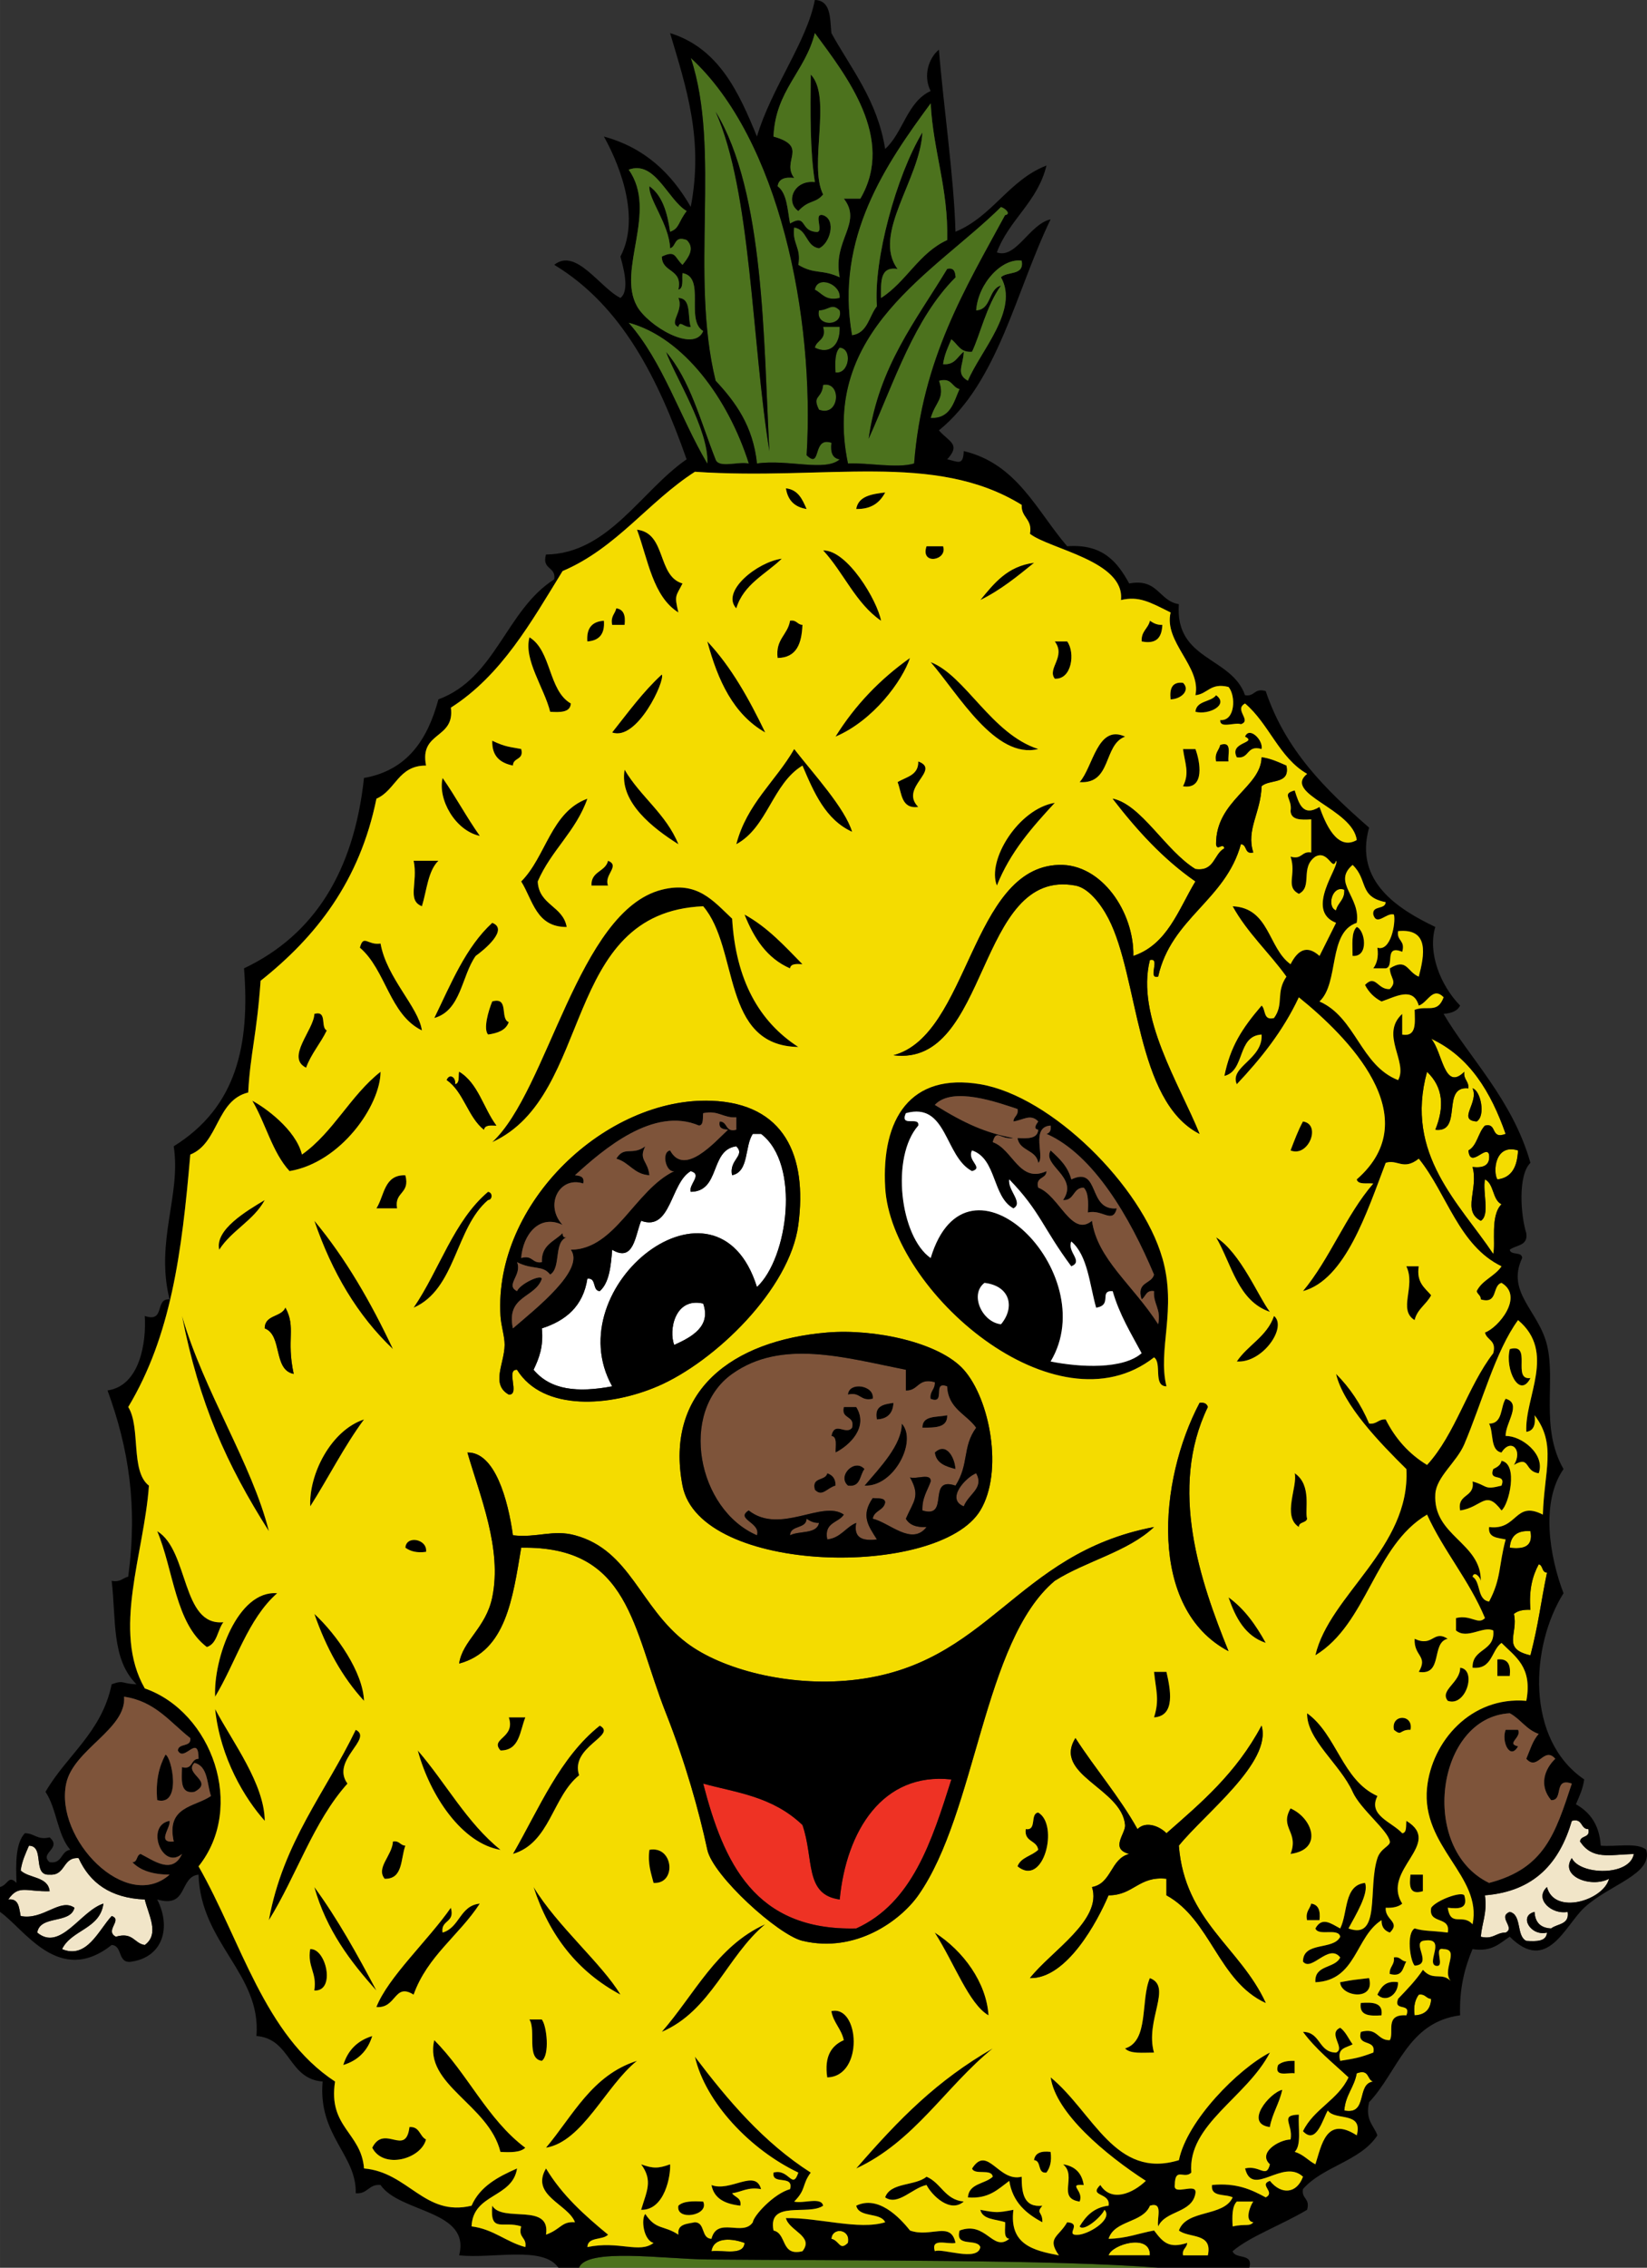 <?xml version="1.0"?>
<svg xmlns:rdf="http://www.w3.org/1999/02/22-rdf-syntax-ns#" xmlns="http://www.w3.org/2000/svg" xmlns:cc="http://web.resource.org/cc/" xmlns:xlink="http://www.w3.org/1999/xlink" xmlns:dc="http://purl.org/dc/elements/1.1/" id="Layer_1" xml:space="preserve" overflow="visible" height="436.48" viewBox="0 0 317.147 436.483" width="317.15" version="1.1" enable-background="new 0 0 317.147 436.483">
<rect x="0" y="0" width="317.147" height="436.483" fill="#333333" stroke="none"/>
<g clip-rule="evenodd" fill-rule="evenodd">
	<path d="m133.02 11.151c16.974 15.568 23.936 49.703 22.302 76.464 2.936 2.842 1.005-3.675 4.779-2.39-0.223 1.815 0.192 2.994 1.593 3.186-2.768 2.431-9.962-0.058-15.93 0.796-0.753-7.211-4.125-11.805-7.965-15.93-5.01-20.399 1.08-44.398-4.78-62.126zm15.13 75.668c-1.14-21.149-0.916-49.877-10.354-65.313 6.88 15.368 6.92 44.12 10.35 65.313z" fill="#4C721D"/>
	<path d="m156.12 14.337c4.177 4.319-0.477 17.468 2.389 23.099-1.568 1.817-2.676 0.927-4.779 3.186-2.524-1.737-0.917-6.029 3.186-5.576-0.99-6.186-0.86-13.481-0.8-20.709z"/>
	<path d="m137.8 21.505c9.439 15.437 9.215 44.165 10.354 65.313-3.43-21.192-3.47-49.944-10.35-65.313z"/>
	<path d="m192.75 39.825c0.914 0.281 2.019 1.402 0.797 1.593-7.656 14.115-15.952 27.591-17.523 47.79-3.337 0.987-8.819-0.179-12.744 0-5.38-25.489 16.7-36.776 29.46-49.383zm-8.76 13.541c-0.09-0.972-0.238-1.886-1.593-1.593-5.991 9.938-13.165 18.695-15.133 32.657 4.94-10.988 8.75-23.106 16.72-31.064z" fill="#4C721D"/>
	<path d="m167.27 84.429c1.969-13.961 9.142-22.718 15.133-32.657 1.355-0.293 1.503 0.621 1.593 1.593-7.97 7.959-11.78 20.077-16.72 31.064z"/>
	<path d="m161.69 57.348c-2.754 0.63-3.362-0.885-4.779-1.593 0.49-2.853 5.09-1.058 4.78 1.593z" fill="#4C721D"/>
	<path d="m130.63 57.348c2.593 0.062 1.7 3.61 2.39 5.576-1.362 0.167-2.063-1.358-2.39 0-1.97-0.769 1.09-3.059 0-5.576z"/>
	<path d="m161.69 59.738c0.778 3.208-4.76 3.208-3.982 0 1.98-0.088 2.46-1.493 3.98 0z" fill="#4C721D"/>
	<path d="m158.5 62.924h3.186c0.152 3.629-2.074 5.355-4.779 3.982 0.34-1.519 2.28-1.441 1.59-3.982z" fill="#4C721D"/>
	<path d="m161.69 66.906c2.549 0.187 1.826 5.167-0.796 4.779-0.1-1.963-0.12-3.837 0.8-4.779z" fill="#4C721D"/>
	<path d="m180.81 73.278c2.541-0.683 2.463 1.253 3.982 1.593-1.149 2.568-1.718 5.716-5.575 5.576 0.89-3.186 2.78-3.606 1.59-7.169z" fill="#4C721D"/>
	<path d="m158.5 74.075c3.643-0.697 3.189 6.288-0.796 4.779-1.39-2.821 0.54-1.959 0.8-4.779z" fill="#4C721D"/>
	<path d="m151.34 93.987c2.38 0.274 3.171 2.139 3.982 3.982-2.3-0.351-3.63-1.678-3.98-3.982z"/>
	<path d="m170.45 94.784c-1.015 1.906-2.598 3.243-5.576 3.186 0.43-2.495 2.98-2.87 5.58-3.186z"/>
	<path d="m122.66 101.95c5.698 0.674 3.824 8.92 8.761 10.354-1.251 2.5-1.624 2.16-0.796 5.576-4.89-3.07-5.82-10.1-7.96-15.93z"/>
	<path d="m158.5 105.94c4.668-0.069 10.426 9.641 11.151 13.541-4.88-3.35-7.19-9.27-11.15-13.54z"/>
	<path d="m178.42 105.14h3.186c0.92 2.76-4.46 3.7-3.19 0z"/>
	<path d="m150.54 107.53c-3.098 3.008-7.334 4.879-8.762 9.558-3.03-3.23 4.02-8.92 8.76-9.56z"/>
	<path d="m199.12 108.32c-3.228 2.613-6.433 5.249-10.354 7.168 2.64-3.2 5.18-6.5 10.35-7.17z"/>
	<path d="m118.68 117.09c1.401 0.192 1.816 1.37 1.593 3.186h-2.39c-0.34-1.67 0.55-2.12 0.8-3.19z"/>
	<path d="m116.29 119.48c0.207 2.597-0.946 3.833-3.186 3.983-0.2-2.6 0.95-3.84 3.19-3.98z"/>
	<path d="m152.13 119.48c1.287-0.224 1.372 0.753 2.39 0.797-0.142 3.575-1.107 6.326-4.779 6.372-0.45-3.65 1.95-4.43 2.39-7.17z"/>
	<path d="m221.43 119.48c0.64 0.421 1.293 0.831 2.389 0.797-0.101 2.288-0.996 3.782-3.982 3.186-0.13-1.99 1.25-2.48 1.59-3.99z"/>
	<path d="m101.95 122.66c4.283 2.621 3.587 10.219 7.965 12.744-0.117 1.741-2.007 1.71-3.982 1.593-1.14-4.58-5.15-10.04-3.99-14.33z"/>
	<path d="m136.2 123.46c4.635 4.923 8.036 11.08 11.151 17.523-6.1-3.46-9.13-9.98-11.15-17.52z"/>
	<path d="m203.11 123.46h2.389c1.585 2.167 0.894 7.379-2.389 7.168-1.53-1.96 2.22-4.21 0-7.17z"/>
	<path d="m175.23 126.64c-1.482 4.432-7.068 12.045-14.337 15.134 3.77-6.05 8.59-11.05 14.34-15.13z"/>
	<path d="m179.21 127.44c6.704 2.593 11.676 13.808 20.709 16.727-8.26 2.02-15.36-10.55-20.71-16.73z"/>
	<path d="m127.44 129.83c0.713 1.089-4.739 12.883-9.558 11.151 3.06-3.85 5.95-7.85 9.56-11.15z"/>
	<path d="m227.8 131.42c1.439 1.365-0.244 3.132-2.389 3.186-0.22-2.08 0.29-3.43 2.39-3.19z"/>
	<path d="m234.17 133.81c2.551 1.838-1.386 3.861-3.982 3.186 0.19-2.2 2.96-1.82 3.98-3.19z"/>
	<path d="m216.65 141.78c-4.263 1.578-2.505 9.177-8.762 8.762 2.59-2.88 3.43-11.22 8.76-8.76z"/>
	<path d="m239.75 141.78c0.8-2.004 3.521 0.634 3.186 2.39-2.976-0.852-2.27 1.978-4.778 1.593-1.58-2.99 4.08-2.7 1.59-3.98z"/>
	<path d="m94.784 142.57c2.614 1.248 3.512 1.184 5.576 1.593 0.58 2.173-1.583 1.603-1.593 3.186-2.425-0.49-4.073-1.77-3.983-4.78z"/>
	<path d="m234.97 143.37c2.396-0.803 1.411 1.775 1.593 3.186h-2.39c-0.34-1.67 0.55-2.11 0.8-3.19z"/>
	<path d="m152.93 144.17c3.751 4.818 9.78 11.361 11.151 15.93-5.105-2.329-7.343-7.524-9.558-12.744-5.793 3.5-6.712 11.873-12.744 15.133 2.03-7.8 7.56-12.09 11.15-18.32z"/>
	<path d="m227.8 144.17h2.39c0.88 2.297 1.931 7.858-2.39 7.168 1.3-2.57 0.38-4.32 0-7.17z"/>
	<path d="m176.82 146.56c4.479 1.661-3.734 5.006 0 8.762-3.339 0.419-3.157-2.684-3.982-4.779 1.64-1.02 4.04-1.27 3.98-3.98z"/>
	<path d="m120.27 148.15c3.041 5.19 7.977 8.484 10.354 14.337-4.77-3.01-11.45-8.08-10.35-14.34z"/>
	<path d="m85.226 149.74c2.516 3.591 4.632 7.581 7.169 11.151-4.725-0.99-8.145-7.05-7.169-11.15z"/>
	<path d="m113.1 153.72c-2.203 6.293-7.009 9.982-9.558 15.93 0.21 4.569 4.867 4.691 5.575 8.762-5.885 0.044-6.515-5.167-8.761-8.762 4.78-4.78 5.73-13.38 12.74-15.93z"/>
	<path d="m203.11 154.52c-4.335 4.692-8.589 9.465-11.151 15.93-1.97-4.87 4.16-14.77 11.15-15.93z"/>
	<path d="m79.65 165.67h4.779c-2.026 1.957-2.246 5.719-3.186 8.762-2.937-1.15-0.713-4.51-1.593-8.76z"/>
	<path d="m117.09 165.67c2.42 0.982-0.864 2.739 0 4.779h-3.186c-0.14-2.79 2.69-2.62 3.19-4.78z"/>
	<path d="m153.72 201.52c-14.9-0.233-11.335-18.932-18.32-27.081-27.493 1.181-20.929 36.418-40.622 45.4 10.725-9.877 16.522-44.512 32.657-48.586 6.826-1.724 9.854 2.103 13.541 5.575 0.7 11.78 5.17 19.8 12.74 24.7z"/>
	<path d="m258.86 171.25c0.122 1.981-1.252 2.466-1.594 3.982-1.83-0.63-0.77-4.93 1.59-3.98z" fill="#F4DC00"/>
	<path d="m143.37 176.03c4.457 2.446 7.734 6.072 11.151 9.558-1.13-0.068-2.255-0.131-2.39 0.796-4.44-1.94-6.95-5.8-8.76-10.36z"/>
	<path d="m94.784 177.62c3.233 1.225-1.464 5.146-3.186 6.372-2.748 3.889-2.784 10.491-7.965 11.947 3.214-6.61 6.031-13.62 11.151-18.32z"/>
	<path d="m261.25 178.42c1.579 0.547 2.429 5.821-0.796 5.576 0.01-2.12-0.29-4.56 0.8-5.58z"/>
	<path d="m73.278 181.6c1.167 6.619 7.318 12.211 7.965 16.727-6.253-3.039-6.934-11.651-11.947-15.93 0.727-2.68 1.48-0.4 3.982-0.8z"/>
	<path d="m94.784 192.75c3.338-0.948 1.422 3.357 3.186 3.982-0.551 1.573-2.125 2.124-3.982 2.39-0.974-1.06 0.07-4.6 0.796-6.37z"/>
	<path d="m60.534 195.14c2.571-0.713 1.119 2.598 2.39 3.186-1.204 2.513-2.985 4.449-3.982 7.168-3.974-1.95 1.496-7.27 1.592-10.36z"/>
	<path d="m274.79 206.29c3.154 3.007 3.348 6.801 1.593 11.151 5.426 0.646 1.021-8.538 6.372-7.965 0.102-1.429-0.975-1.68-0.796-3.186-3.881 3.854-4.185-3.877-6.372-6.372 7.421 3.465 11.506 10.265 14.337 18.32-3.012 1.153-1.528-2.188-3.982-1.593-1.327 1.329-1.478 3.833-3.187 4.779 0.356 3.643 3.427-1.214 3.982 0.796 0.24 2.099-1.103 2.614-3.186 2.39 1.184 4.264-2.064 8.46 1.593 10.354 1.816-1.104 0.297-5.544 0.797-7.965 1.786 0.869 1.399 3.91 3.186 4.779-2.239 2.251-1.064 7.603-1.593 9.558-6.47-9.7-17.13-19.16-12.74-35.05zm9.56 9.56c1.788-1.075 0.744-5.991-0.796-6.372 1.28 2.76-2.99 6.12 0.8 6.37z" fill="#F4DC00"/>
	<path d="m73.278 206.29c-0.026 6.442-7.6 17.441-17.523 19.116-3.318-3.585-4.601-9.206-7.169-13.541 2.274 1.192 8.345 5.451 9.558 10.354 6.062-4.29 9.327-11.38 15.134-15.93z"/>
	<path d="m224.61 266.83c-2.641-0.015-0.809-4.501-2.39-5.575-18.92 14.809-50.618-12.736-51.772-32.657-0.77-13.281 4.858-22.185 18.319-19.913 13.724 2.316 31.066 19.579 35.046 33.453 2.85 9.92-0.95 17.57 0.79 24.69zm-23.09-48.59c0.621-0.176 0.926-0.667 0.796-1.593-3.969 0.236-1.001 6.181-2.389 7.169-0.367-2.554-3.616-2.225-3.983-4.779 1.976 0.117 3.866 0.148 3.983-1.593-0.963-0.168-0.49-0.884 0-1.593-1.488-1.559-2.917-0.246-4.779 0 0.044-1.018 1.021-1.103 0.796-2.39-3.686-1.214-12.523-4.461-15.93-0.796 5.86 3.656 9.913 5.415 15.133 6.372-2.501 0.402-3.254-1.877-3.982 0.796 3.893 1.354 5.122 8.028 10.354 5.576-0.01 1.583-2.173 1.013-1.593 3.186 4.05 1.502 6.414 9.64 10.354 6.372 1.046 7.413 7.84 12.272 12.744 19.913 0.612-3.002-0.972-3.808-0.797-6.372-1.565-0.238-1.579 1.075-2.389 1.593-1.082-3.471 1.897-2.882 2.389-4.779-4.62-11-11.65-23.11-20.7-27.09zm-7.17 8.76c-0.372 2.04 2.817 4.516 0.796 5.576-4.105-2.268-3.195-9.549-7.965-11.151-1.036 1.978 2.337 3.306 0 3.982-5.321-2.784-4.766-13.395-12.744-11.151-1.238 2.831 2.705 0.48 2.39 2.389-5.331 6.05-3.508 21.376 2.39 25.488 7.012-23.205 33.344 2.821 23.098 19.912 5.675 1.138 13.9 1.556 17.523-1.593-2.037-3.805-4.272-7.41-5.576-11.947-2.73-0.142 0.07 2.69-3.186 3.186-1.283-4.558-1.619-10.062-4.779-12.744-0.864 2.04 2.419 3.798 0 4.779-5.54-7.46-5.94-10.54-11.94-16.74zm-1.6 27.88c2.732-3.27 1.769-7.384-3.186-7.965-2.89 2.23-0.44 7.57 3.19 7.96z"/>
	<path d="m283.56 209.48c1.54 0.381 2.584 5.297 0.796 6.372-3.8-0.25 0.47-3.61-0.8-6.37z"/>
	<path d="m250.9 215.85c3.606 0.523 1.067 6.982-2.389 5.576 0.74-1.92 1.45-3.86 2.39-5.58z"/>
	<path d="m144.96 218.24h1.593c7.648 5.839 5.169 23.931-0.796 29.47-7.69-24.569-38.615-0.121-27.878 19.116-6.676 1.246-11.858 0.735-15.133-3.186 1.027-2.159 1.949-4.423 1.593-7.966 4.621-1.485 7.951-4.262 8.762-9.558 1.836-0.244 0.885 2.301 2.389 2.39 1.833-1.618 2.138-4.766 2.39-7.965 4.172 2.503 4.422-2.751 5.576-5.576 5.785 2.113 5.615-7.31 9.558-9.558 2.334 0.675-0.476 2.564 0 3.982 5.77-0.071 3.606-8.076 8.761-8.761 1.849 1.836-1.474 2.568-0.796 5.575 3.31-0.68 2.38-5.59 3.99-7.96z" fill="#fff"/>
	<path d="m124.25 220.63c-1.342 2.657 0.506 2.719 0.796 5.575-3.011-0.175-3.868-2.504-6.372-3.186 1.53-2.55 3.05-0.49 5.57-2.38z"/>
	<path d="m215.06 232.58c-0.803 3.103-2.742 0.123-5.576 0.796 0.105-1.964 0.121-3.837-0.796-4.779-2.127-0.003-1.731 2.517-3.982 2.389 3.135-4.49-4.126-6.624-2.39-9.558 1.66 1.526 3.319 3.053 3.983 5.575 5.64-2.66 3.06 6.09 8.77 5.58z"/>
	<path d="m292.32 221.43c-0.15 3.036-1.132 5.241-3.982 5.575-0.88-1.45-0.49-6.97 3.98-5.57z" fill="#F4DC00"/>
	<path d="m78.057 226.21c0.975 3.629-2.185 3.125-1.593 6.373h-3.982c1.55-2.43 1.448-6.52 5.575-6.37z"/>
	<path d="m93.987 229.39c1.002 0.197 0.803 1.584 0 1.593-6.329 5.354-6.188 17.176-14.337 20.709 4.956-7.25 7.709-16.71 14.337-22.3z"/>
	<path d="m50.976 230.98c-2.147 3.959-6.381 5.832-8.761 9.559-0.9-3.83 5.259-7.47 8.761-9.56z"/>
	<path d="m60.534 234.97c6.035 7.24 10.879 15.671 15.134 24.692-6.827-6.45-11.755-14.8-15.134-24.69z"/>
	<path d="m234.17 238.15c4.728 2.979 8.16 11.478 10.354 14.337-6.14-2.09-7.32-9.13-10.35-14.34z"/>
	<path d="m270.81 243.73h2.39c-0.481 3.136 1.174 4.137 2.39 5.576-0.905 1.75-2.664 2.646-3.187 4.778-3.27-2.02 0.29-6.49-1.59-10.36z"/>
	<path d="m189.57 246.92c4.954 0.581 5.917 4.695 3.186 7.965-3.64-0.39-6.09-5.73-3.19-7.96z" fill="#fff"/>
	<path d="m135.4 250.9c1.549 4.37-2.126 6.409-5.575 7.965-1.09-2.76 0.09-9.23 5.58-7.96z" fill="#fff"/>
	<path d="m35.046 253.29c4.254 14.613 13.474 28.452 16.727 41.418-8.192-12.93-13.378-24.49-16.727-41.42z"/>
	<path d="m245.32 253.29c2.592 2.109-2.167 9.099-7.168 8.761 2.14-3.18 5.82-4.8 7.17-8.76z"/>
	<path d="m290.72 259.66c4.455-1.27 0.312 6.061 3.982 5.575-2.11 4.11-4.95-1.66-3.98-5.58z"/>
	<path d="m168.06 269.22c-2.436 0.578-2.343-1.374-4.779-0.797 0.19-2.55 5.17-1.82 4.78 0.8z"/>
	<path d="m289.93 269.22c3.222 0.897-0.061 4.646 0 7.169 2.981-0.092 7.697 3.502 6.372 7.168-2.823-0.324-1.574-3.483-4.779-1.593 1.811-2.863-0.596-5.27-2.39-2.39-2.231-0.424-1.473-3.838-2.39-5.575 2.68 0.02 2.15-3.16 3.19-4.78z"/>
	<path d="m172.04 270.02c-0.097 2.026-1.159 3.089-3.186 3.186-0.54-2.68 1.35-2.92 3.19-3.19z"/>
	<path d="m162.49 270.81h2.389c2.45 3.88-1.32 7.44-3.982 8.762-0.066-1.261 0.383-3.038-0.796-3.186 0.628-2.986 2.786-0.05 3.982-1.594 0.59-2.45-2.19-1.53-1.59-3.98z"/>
	<path d="m182.4 272.4c0.074 2.464-2.405 2.374-4.779 2.39-0.03-2.41 2.8-1.98 4.78-2.39z"/>
	<path d="m70.092 273.2c-3.841 5.186-6.843 11.211-10.354 16.727-0.294-6.15 3.965-14.62 10.354-16.73z"/>
	<path d="m173.64 274c3.079 3.252-1.44 12.238-7.168 11.947 2.97-3.5 7.19-7.86 7.17-11.95z"/>
	<path d="m183.99 282.76c-1.892-0.498-3.708-1.071-3.982-3.187 2.15-2.05 3.84 0.84 3.98 3.19z"/>
	<path d="m289.13 281.16c3.308 0.619 1.418 8.492 0 9.559-3.113-4.134-3.665-0.631-7.965 0-0.639-3.294 2.893-2.417 2.39-5.576 2.959 0.792 2.082 1.701 5.575 0.797 0.984-2.577-2.577-0.608-1.593-3.186 0.72-0.35 1.43-0.69 1.6-1.59z"/>
	<path d="m166.47 282.76c-0.941 1.183-0.689 3.559-3.186 3.186-2.15-1.88 1.32-5.35 3.19-3.19z"/>
	<path d="m159.3 283.56c0.98 0.348 1.636 1.02 1.593 2.39-1.657 0.45-2.574 2.275-3.982 0.797-0.7-2.57 2.07-1.66 2.39-3.19z"/>
	<path d="m187.98 283.56c1.577 2.909-1.399 3.884-2.39 6.372-3.53-1.39 0.39-5.6 2.39-6.37z" fill="#7E543A"/>
	<path d="m249.3 283.56c3.383 2.301 1.868 7.205 2.39 8.762-0.197 0.865-1.584 0.54-1.593 1.593-3.27-2.07-0.2-7.77-0.8-10.35z"/>
	<path d="m155.32 292.32c0.641 0.422 1.293 0.831 2.39 0.797-0.424 2.231-3.837 1.472-5.576 2.389 0.08-2.05 3.11-1.15 3.19-3.19z" fill="#7E543A"/>
	<path d="m30.267 294.71c6.135 3.72 4.642 18.312 12.744 17.522-1.155 1.501-1.171 4.14-3.186 4.779-6.062-4.56-6.416-14.83-9.558-22.3z"/>
	<path d="m294.71 294.71c0.557 2.945-1.26 3.519-3.982 3.186 0.14-2.25 1.38-3.4 3.98-3.19z" fill="#F4DC00"/>
	<path d="m82.04 298.69c-1.847 0.254-3.058-0.128-3.982-0.797 0.146-2.45 4.289-1.67 3.982 0.8z"/>
	<path d="m296.3 301.08c0.865 0.196 0.54 1.584 1.593 1.593-1.313 6.367-1.535 9.442-3.187 15.93-5.604-1.275-2.312-4.089-3.186-7.965 0.709-0.618 1.799-0.856 3.186-0.796-0.32-3.78 0.39-6.52 1.6-8.76z" fill="#F4DC00"/>
	<path d="m53.366 306.65c-5.654 4.966-7.948 13.292-11.948 19.913-0.349-7.3 4.339-20.54 11.948-19.91z"/>
	<path d="m236.56 307.45c3.092 2.218 5.276 5.344 7.169 8.762-3.98-1.33-5.8-4.82-7.17-8.76z"/>
	<path d="m60.534 310.64c4.321 3.987 9.361 11.243 9.558 16.727-4.203-4.57-7.302-10.23-9.558-16.73z"/>
	<path d="m278.78 315.42c-3.263 0.72-0.821 7.144-5.575 6.372 1.854-3.125-0.975-2.961-0.797-6.372 3.58 1.68 3.56-1.8 6.38 0z"/>
	<path d="m288.33 319.4c2.098-0.24 2.613 1.103 2.389 3.186h-2.389v-3.19z"/>
	<path d="m281.17 320.99c3.259 0.367 1.13 7.629-2.39 6.372-1.64-2.03 2.41-3.48 2.39-6.37z"/>
	<path d="m222.22 321.79h2.39c0.737 3.222 1.836 8.496-2.39 8.762 1.08-3.45 0.38-5.06 0-8.76z"/>
	<path d="m41.418 328.96c3.428 6.453 9.462 14.356 9.558 21.506-3.81-4.25-8.565-12.06-9.558-21.51z"/>
	<path d="m251.7 329.75c5.72 4.104 6.758 12.889 13.541 15.93-1.915 3.737 2.795 4.981 4.778 7.169 0.934-0.129 0.672-1.452 0.797-2.39 7.246 4.396-4.933 9.449-0.797 15.931-0.709 0.618-1.799 0.855-3.186 0.796-0.178 2.377 2.94 2.708 0.796 4.779-0.979-0.348-1.636-1.02-1.593-2.39-5.059 3.172-4.833 11.628-12.744 11.947-0.235-3.422 3.779-2.592 4.779-4.778-2.208-2.8-5.538 2.867-7.169 0.796 0.029-3.954 5.866-2.1 7.169-4.779-0.335-1.789-4.227-0.021-4.779-1.593 1.276-2.304 2.978-0.962 4.779 0 1.505-3.008 0.687-8.341 4.779-8.762 0.798 2.003-1.883 6.318-3.187 8.762 6.289 2.307 3.671-7.755 5.576-13.54 0.635-1.931 2.514-2.319 2.389-3.187-0.304-2.111-5.652-6.2-7.168-9.558-2.41-5.32-8.91-10.09-8.77-15.14z"/>
	<path d="m97.97 330.55h3.186c-1.077 2.64-1.066 6.367-4.779 6.372-2.125-2.35 2.953-2.34 1.589-6.37z"/>
	<path d="m271.61 332.94c-2.174-0.072-1.604 1.326-3.187 0-0.63-3.07 3.82-3.07 3.19 0z"/>
	<path d="m115.49 332.14c3.447 1.888-5.809 4.062-3.982 9.558-5.159 4.134-5.579 13.006-12.744 15.134 5.044-8.76 9.024-18.59 16.724-24.69z"/>
	<path d="m68.499 332.94c3.447 1.704-4.875 5.849-1.593 10.354-6.536 7.271-9.837 17.774-15.134 26.284 2.736-15.05 10.953-24.62 16.727-36.63z"/>
	<path d="m289.93 332.94h2.39c0.762 1.483-2.386 2.661 0 3.186-1.54 2.73-3.26-0.91-2.39-3.19z"/>
	<path d="m80.447 336.92c5.417 6.265 9.45 13.914 15.93 19.115-7.348-1.21-13.547-10.31-15.93-19.12z"/>
	<path d="m31.86 337.72c1.202 0.387 3.207 9.992-1.593 8.762-0.331-3.78 0.387-6.52 1.593-8.76z"/>
	<path d="m183.2 342.5c-3.771 11.894-7.542 23.787-18.32 28.674-19.599 0.482-25.531-12.7-29.471-27.877 6.348 1.748 13.275 2.393 19.116 7.965 2.265 6.557 0.338 13.416 7.168 14.337 1.25-13.16 8.25-24.56 21.5-23.1z" fill="#EE3224"/>
	<path d="m248.51 348.07c4.279 1.868 6.328 7.918 0 8.762 1.67-4.27-2.17-4.98 0-8.76z"/>
	<path d="m199.92 348.87c4.049 2.315 1.085 14.506-3.983 10.354 0.629-1.761 2.786-1.993 3.983-3.187-0.246-1.878-2.766-1.481-2.39-3.982 2.2 0.35 0.75-2.97 2.39-3.18z"/>
	<path d="m302.67 350.46c2.173-0.58 1.603 1.583 3.186 1.593 0.438 1.767-1.521 1.135-1.593 2.39 2.396 3.507 5.359 2.561 10.354 2.39-0.786 4.343-10.373 4.088-11.947 0.797-2.391 3.528 3.709 5.789 7.168 3.982-1.045 4.15-10.521 7.073-11.947 1.593-2.521 2.316 0.964 5.363 3.982 4.779 0.373 2.496-2.003 2.245-3.186 3.186-2.027-0.097-3.089-1.159-3.187-3.186-3.129 0.763-0.723 4.759 2.39 3.982-0.117 1.741-2.007 1.71-3.982 1.593-1.979-0.94-0.8-5.042-3.187-5.575-2.428 0.974 1.165 3.04-0.796 3.982-1.877-0.018-2.346 1.372-4.779 0.796 0.224-2.696 1.268-4.573 0.797-7.965 9.61-0.76 14.4-6.33 16.74-14.34z" fill="#F1E5C8"/>
	<path d="m75.668 354.44c1.286-0.225 1.371 0.753 2.389 0.797-0.922 2.529-0.421 6.481-3.982 6.372-1.729-2.13 1.451-4.44 1.593-7.17z"/>
	<path d="m5.576 355.24c3.136 0.05 0.542 5.829 3.982 5.575 3.14 0.22 2.436-3.405 5.575-3.186 2.154 4.749 6.112 7.694 12.744 7.965 0.7 2.949 2.917 6.633 0 8.762-2.083-0.307-2.225-2.555-5.575-1.594-2.21-1.191 1.382-3.258-0.797-3.982-2.525 2.722-4.792 8.359-9.558 6.372 1.817-3.758 7.31-3.84 7.965-8.761-4.381 1.375-8.291 9.293-12.744 5.575 0.548-3.435 6.385-1.58 7.168-4.779-2.785-1.953-6.013 2.456-10.354 1.593-0.335-1.522-0.289-3.428-2.39-3.186 2.008-2.924 3.443-1.468 7.965-1.593-0.316-2.871-3.941-2.431-5.576-3.982 0.264-1.87 0.959-3.3 1.595-4.79z" fill="#F1E5C8"/>
	<path d="m125.05 356.04c4.673-0.862 5.299 6.671 0.796 6.372-0.48-1.91-1.15-3.64-0.8-6.37z"/>
	<path d="m271.61 360.82h2.389v3.187c-2.66 0.79-2.62-1.11-2.39-3.19z"/>
	<path d="m60.534 363.2c4.487 6.133 8.271 12.969 11.948 19.913-5.03-5.58-9.611-11.62-11.948-19.91z"/>
	<path d="m102.75 363.2c4.521 7.467 13.243 14.845 16.727 20.709-8.14-4.34-13.68-11.28-16.73-20.71z"/>
	<path d="m92.395 366.39c-3.976 6.113-10.086 10.092-12.744 17.522-3.782-2.364-3.244 2.685-7.168 2.39 2.26-5.772 9.958-12.825 14.337-19.116 0.852 2.976-1.978 2.271-1.593 4.779 3.314-0.93 3.308-5.18 7.168-5.57z"/>
	<path d="m252.49 366.39c1.4 0.191 1.815 1.37 1.593 3.186h-2.39c-0.33-1.67 0.55-2.11 0.8-3.19z"/>
	<path d="m147.35 370.37c-7.388 6.152-10.424 16.656-19.913 20.709 6.32-7.22 10.57-16.5 19.91-20.71z"/>
	<path d="m180.01 371.97c5.518 3.514 9.947 9.609 10.354 15.93-3.8-2.22-6.52-9.95-10.35-15.93z"/>
	<path d="m59.738 375.15c3.08-0.229 4.98 8.195 0.796 7.966 0.558-3.48-1.354-4.49-0.796-7.97z"/>
	<path d="m268.42 376.75c1.286-0.225 1.371 0.752 2.39 0.796-0.695 1.164-0.633 3.085-3.187 2.39-0.1-1.44 0.98-1.69 0.8-3.19z"/>
	<path d="m221.43 380.73c4.423 1.649-0.982 8.073 0.796 14.337-2.115-0.009-4.549 0.301-5.575-0.797 4.65-1.44 2.93-9.27 4.77-13.54z"/>
	<path d="m263.64 380.73c1.265 4.528-5.473 3.608-5.575 0.796 2.97-0.55 2.09-0.39 5.58-0.8z"/>
	<path d="m269.22 381.52c0.057 2.387-2.344 4.042-3.982 2.39 0.72-1.39 1.48-2.76 3.98-2.39z"/>
	<path d="m273.2 383.91c1.286-0.225 1.371 0.753 2.39 0.797-0.098 2.026-1.159 3.089-3.187 3.186-0.25-1.85 0.13-3.06 0.8-3.99z" fill="#F4DC00"/>
	<path d="m262.05 385.51c2.281-0.156 4.347-0.099 3.982 2.39-2.28 0.15-4.35 0.1-3.98-2.39z"/>
	<path d="m159.3 399.84c-0.596-4.048 0.794-6.109 3.187-7.169-0.462-2.192-1.983-3.327-2.39-5.575 5.41-1.27 6.32 12.58-0.8 12.74z"/>
	<path d="m101.95 388.69h2.39c0.972 1.205 1.564 6.86 0 7.965-3.04-0.41-1.04-5.86-2.39-7.97z"/>
	<path d="m71.685 391.88c-0.873 2.845-2.731 4.703-5.575 5.576 0.873-2.85 2.731-4.71 5.575-5.58z"/>
	<path d="m83.633 392.68c6.385 6.359 10.227 15.261 17.523 20.709-0.941 0.917-2.815 0.901-4.779 0.797-2.25-9.16-14.8-12.91-12.748-21.51z"/>
	<path d="m191.16 394.27c-9.091 7.37-15.035 17.888-26.285 23.099 8.39-9.68 15.55-16.91 26.28-23.1z"/>
	<path d="m122.66 396.66c-6.063 4.87-10.426 15.529-17.523 16.727 5.21-6.21 8.85-13.98 17.52-16.73z"/>
	<path d="m249.3 396.66v2.39c-1.411-0.182-3.988 0.803-3.186-1.593 0.72-0.62 1.81-0.86 3.19-0.8z"/>
	<path d="m261.25 399.05c2.506-0.912 1.936 1.25 3.187 1.593-3.324 0.394-0.931 6.504-5.575 5.575 0.21-2.99 1.92-4.46 2.39-7.17z" fill="#F4DC00"/>
	<path d="m246.92 402.23c-0.552 2.634-1.893 4.479-2.39 7.169-5.01-0.66-0.04-6.6 2.39-7.17z"/>
	<path d="m78.854 409.4c1.996-0.138 1.933 1.783 3.186 2.39-0.953 3.778-8.204 5.795-10.354 1.593 2.335-4.65 6.445 1.85 7.168-3.98z"/>
	<path d="m202.31 414.18c0.254 1.847-0.128 3.058-0.796 3.982-1.837 0.243-0.885-2.302-2.39-2.39 0.2-1.4 1.38-1.81 3.19-1.59z"/>
	<path d="m196.74 418.96c-0.003 3.189 0.418 5.954 3.982 5.576-1.327 1.582 0.072 1.013 0 3.186-3.115-1.664-5.713-3.845-6.372-7.965-2.142 1.575-3.925 3.509-7.965 3.186 0.179-2.74 3.283-2.558 4.779-3.982-0.204-1.653-3.5-0.217-3.982-1.593 2.96-4.67 5.1 2.7 9.56 1.58z"/>
	<path d="m123.46 416.57c2.256 0.83 3.319 0.83 5.576 0 0.155 2.05-0.996 8.873-5.576 8.761 1.05-3.57 2.32-5.59 0-8.76z"/>
	<path d="m204.7 416.57c2.303 0.352 3.631 1.679 3.982 3.982-3.254-0.24 0.134 1.103-0.796 3.186-4.44-0.64-0.38-4.88-3.18-7.17z"/>
	<path d="m178.42 418.96c2.807 1.177 3.522 4.443 7.168 4.779-2.632 2.321-6.169-1.23-7.168-3.186-2.733 0.557-5.497 4.079-7.965 2.389 1.02-2.95 5.79-2.16 7.96-3.98z"/>
	<path d="m146.56 421.35c-2.586-0.462-3.706 0.543-5.576 0.797 0.518 0.81 1.832 0.823 1.593 2.39-2.87-0.316-5.075-1.298-5.575-3.982 3.67 1.41 8.46-3.2 9.56 0.79z"/>
	<path d="m135.4 423.74c1.249 2.737-5.333 3.78-4.779 0.797 0.95-0.92 2.82-0.9 4.78-0.8z"/>
	<path d="m163.28 431.7c-1.625 1.601-1.562-0.352-3.186-0.796 0.15-2.3 3.79-1.91 3.19 0.8z" fill="#F4DC00"/>
	<path d="m143.37 431.7c-0.178 2.478-3.964 1.346-6.372 1.594 0.42-2.92 4.29-2.39 6.37-1.59z" fill="#F4DC00"/>
	<path d="m221.43 434.09h-7.965c0.61-2.12 8.1-4.31 7.97 0z" fill="#F4DC00"/>
	<path d="m223.02 436.48h-111.51c1.41-3.887 16.503-1.671 24.692-1.593 26.72 0.25 67.46-0.01 86.82 1.59z" fill="#4C721D"/>
	<path d="m240.54 436.48h-17.522c-19.366-1.604-60.104-1.34-86.819-1.593-8.189-0.078-23.282-2.294-24.692 1.593h-3.982c-2.891-4.277-12.651-1.686-19.116-2.39 2.287-8.748-11.446-8.135-15.133-13.54-2.332-0.208-2.447 1.801-4.779 1.593 0.219-7.375-7.287-11.096-6.372-21.506-6.669-0.5-6.099-8.238-12.744-8.762 0.963-11.968-10.764-17.822-11.151-31.063-3.798 0.45-1.95 6.547-7.965 4.779 2.749 5.409 1.064 10.991-4.779 11.947-2.989 0.6-1.737-3.042-3.983-3.186-10.164 8.06-16.872-3.17-21.508-6.37v-4.779c1.624-0.444 1.562-2.396 3.186-0.797-0.154-3.87-0.181-7.614 1.593-9.558 1.876-0.018 2.345 1.372 4.779 0.797 2.471 2.133-2.088 3.028 0 4.778 2.5 0.377 2.104-2.144 3.982-2.39-2.487-2.823-2.627-7.993-4.779-11.15 4.092-7.06 10.85-11.452 12.744-20.709 2.509-0.893 1.804-0.072 4.779 0-4.866-4.824-3.899-12.487-4.779-19.913 1.665 0.338 2.109-0.546 3.186-0.796 1.838-13.655 0.092-24.721-3.982-35.843 6.258-0.899 7.491-9.301 7.168-14.337 4.042 1.386 1.853-3.457 4.779-3.187-2.802-11.181 2.264-20.085 0.796-29.47 12.224-7.585 14.685-19.695 13.541-34.25 13.511-6.401 21.169-18.656 23.099-36.639 8.354-1.47 12.249-7.398 14.337-15.133 11.069-4.064 13.024-17.244 22.302-23.099 0.385-2.509-2.445-1.803-1.593-4.779 12.012-0.135 18.346-12.307 27.081-18.32-5.463-15.511-12.412-29.537-25.488-37.436 4.173-3.381 8.809 4.436 12.744 6.372 1.902-1.443 0.449-6.237 0-7.965 4.284-8.155-1.058-19.327-3.186-23.098 7.928 2.161 13.047 7.131 16.727 13.541 2.486-12.931-0.827-22.891-3.982-33.453 9.314 2.898 13.192 11.233 16.727 19.913 2.785-9.368 9.623-18.237 11.151-26.285 3.103 0.083 2.913 3.459 3.186 6.372 3.877 7.008 8.842 12.929 10.354 22.302 3.485-3.152 4.212-9.062 8.762-11.151-1.49-2.907-0.401-6.329 1.593-7.965 0.795 10.199 2.92 24.736 3.186 35.046 7.152-2.937 10.258-9.92 17.523-12.744-1.709 7.052-7.174 10.349-9.558 16.727 3.717 1.307 6.243-5.424 10.354-6.372-6.753 13.957-10.084 31.333-21.505 40.622 1.899 2.208 4.306 2.613 1.593 5.576 2.027 0.411 3.089 1.357 3.186-1.593 10.288 2.457 14.019 11.469 19.913 18.319 6.875-0.502 9.686 3.058 11.948 7.168 5.568-1.055 5.669 3.358 9.558 3.982-0.791 10.88 10.133 10.045 12.744 17.523 1.919 0.326 1.731-1.455 3.982-0.797 3.866 11.533 11.699 19.099 19.912 26.285-2.988 10.497 5.89 15.827 12.744 19.116-1.493 4.981 0.982 11.225 4.779 15.133-0.524 1.069-1.702 1.484-3.187 1.593 4.934 8.43 13.292 16.535 16.727 28.674-2.429 2.369-1.892 10.076-0.796 13.54 0.372 2.497-2.003 2.245-3.187 3.187 0.181 1.147 2.378 0.277 2.39 1.593-3.128 6.632 3.171 10.141 4.779 16.727 1.747 7.151-1.379 15.899 3.186 23.896-4.424 6.342-2.713 16.805 0 23.895-6.38 10.179-7.358 28.112 3.983 35.843-0.263 1.861-0.958 3.291-1.594 4.779 2.719 1.529 4.526 3.97 4.779 7.965 2.927 0.259 7.052-0.68 8.762 0.796 1.324 4.74-7.128 6.676-11.947 11.151-3.712 3.446-7.116 12.782-14.338 5.575-1.932 1.254-3.401 2.971-7.168 2.39-1.495 3.55-2.554 7.536-2.39 12.744-10.095 1.322-11.978 10.856-17.523 16.727-0.794 3.449 0.89 4.421 1.594 6.372-3.242 4.988-10.511 5.951-14.338 10.354-0.325 1.919 1.455 1.731 0.797 3.982-5.142 3.048-11.01 5.119-14.337 7.966 0.53 1.65 4.05 0.25 3.21 3.21zm-54.16-363.2c2.332-5.622 9.931-13.616 6.372-19.913 1.19-1.2 4.541-0.238 3.983-3.186-3.695-0.575-8.358 4.24-8.762 9.558 3.009-0.177 2.277-4.095 4.779-4.779-2.862 4.027-3.989 9.439-5.575 12.744-2.324 0.2-2.748-1.5-3.982-2.39-0.636 1.488-1.331 2.917-1.593 4.779 2.324 0.199 2.748-1.5 3.982-2.39-0.09 2.678-1.6 4.215 0.79 5.577zm-37.43-46.993c6.871 1.921 1.457 4.629 3.983 7.965-1.816-0.223-2.994 0.192-3.186 1.593 1.824 1.362 1.883 4.489 2.389 7.169 3.206-1.891 1.956 1.269 4.779 1.593 2.163 0.57-0.57-3.756 1.593-3.186 2.646 0.925 1.256 5.534-0.796 6.372-2.554-0.367-2.225-3.616-4.779-3.982-0.426 3.081 1.421 3.888 0.796 7.168 3.188 1.9 4.484 0.782 7.965 2.39-1.452-7.151 4.497-10.396 0.797-15.134h3.186c6.794-11.611-2.755-23.711-8.761-31.86-1.84 7.448-7.59 10.989-7.96 19.912zm-11.15 46.993c3.84 4.125 7.212 8.718 7.965 15.93 5.968-0.854 13.162 1.635 15.93-0.796-1.401-0.192-1.815-1.371-1.593-3.186-3.774-1.286-1.843 5.231-4.779 2.39 1.634-26.762-5.328-60.896-22.302-76.464 5.86 17.727-0.23 41.726 4.78 62.126zm26.28-8.761c3.012-0.439 3.246-3.657 4.779-5.576-0.688-8.841 3.733-25.143 8.762-33.453-0.418 9.008-9.762 19.585-4.779 26.285-3.496-0.575-3.186 2.656-3.186 5.576 4.87-3.095 7.27-8.661 12.744-11.151 0.217-10.041-2.688-16.959-3.186-26.285-8.52 11.582-18.44 25.86-15.12 44.604zm-41.42-5.576c2.127 3.788 10.932 9.065 12.744 4.779-3.499-2.102 0.546-10.345-3.982-11.151-0.136 1.192 0.285 2.939-0.796 3.186 0.89-4.076-3.172-3.2-3.186-6.372 2.726-1.299 2.394 0.095 3.982 1.593 0.961-1.238 2.545-3.104 0.796-4.779-2.505-0.913-1.935 1.25-3.186 1.593-0.167-4.628-4.249-9.536-3.983-11.948 2.48 1.769 3.455 5.041 3.983 8.762 1.82-0.653 1.509-1.797 3.186-3.982-3.671-2.182-6.079-9.835-11.151-7.965 5.71 8.055-2.34 19.26 1.6 26.284zm40.62 30.267c3.925-0.179 9.407 0.987 12.744 0 1.572-20.199 9.867-33.675 17.523-47.79 1.222-0.191 0.117-1.312-0.797-1.593-12.75 12.607-34.83 23.894-29.46 49.383zm-6.37-33.453c1.417 0.708 2.024 2.224 4.779 1.593 0.31-2.651-4.29-4.446-4.78-1.593zm0.8 3.983c-0.777 3.208 4.76 3.208 3.982 0-1.52-1.493-2-0.088-3.98 0zm-19.91 28.674c0.593 1.796 4.468 0.312 6.372 0.796-3.899-12.298-12.443-24.193-23.099-27.081 6.6 7.472 9.902 18.241 15.134 27.081 0.327-6.444-6.369-16.984-7.965-21.505 4.68 5.4 6.7 13.469 9.56 20.709zm19.11-21.506c2.705 1.373 4.931-0.353 4.779-3.982h-3.186c0.69 2.541-1.25 2.463-1.59 3.982zm3.98 4.779c2.622 0.388 3.345-4.592 0.796-4.779-0.92 0.942-0.9 2.816-0.8 4.779zm18.32 8.762c3.857 0.14 4.426-3.008 5.575-5.576-1.519-0.339-1.441-2.276-3.982-1.593 1.2 3.563-0.69 3.983-1.59 7.169zm-21.5-1.593c3.986 1.509 4.439-5.476 0.796-4.779-0.27 2.82-2.2 1.958-0.8 4.779zm54.96 346.48c-0.672 1.505-4.106 4.318-4.779 3.187 1.204-1.982 2.73-3.642 5.576-3.982 0.401-2.601-3.961-1.688-1.593-3.982 2.137 3.407 6.276 1.606 8.762-0.797-7.708-4.986-17.357-13.023-18.32-19.912 8.227 6.787 12.431 19.694 24.692 15.93 1.558-7.639 11.464-17.595 17.522-20.709-4.457 8.645-15.894 13.847-15.133 23.099-1.365 1.374-3.133-1.171-3.187 2.39-0.358 2.217 4.342-0.625 3.982 1.593-0.645 3.868-5.758 3.269-7.168 6.372-0.354-1.506 1.083-4.801-1.593-3.982-1.398 3.381-6.813 2.745-7.965 6.372 3.406-0.046 5.834-1.069 8.761-1.594 1.746 2.335 2.886 3.507 6.372 2.39-0.044 1.019-1.021 1.104-0.797 2.39h4.779c0.975-4.426-3.649-3.253-5.575-4.779 1.457-4.118 8.595-2.556 10.354-6.372-1.388-0.735-4.275 0.027-3.982-2.389 4.713-0.466 7.598 0.897 10.354 2.389 1.953-1.061-1.436-2.403 0.796-3.186 2.155 2.691 5.143 2.534 6.372-0.797-3.92-3.616-9.737 4.137-11.15-1.593 2.817-0.7 4.104 2.046 4.778-0.796-2.372-2.169 1.628-4.699 3.983-4.779 0.533-2.974-2.207-4.674 1.593-4.779-0.163 2.492 0.537 5.848-0.797 7.169 1.657 0.467 2.574 1.674 3.982 2.39 1.213-3.74 2.061-9.357 7.965-5.576 1.263-4.713-4.183-2.72-5.575-4.779-0.926 1.51-2.214 6.752-4.779 3.983 2.074-4.299 6.742-6.003 8.762-10.354-3.021-2.819-6.285-5.397-8.762-8.762 3.438 0.015 2.936 3.968 6.372 3.982 1.893-0.849-1.707-3.669 0.797-4.779 1.076 0.782 1.592 2.125 2.39 3.187-1.164 0.694-3.085 0.632-2.39 3.186 2.809-0.469 3.563-0.54 6.372-1.593 0.598-2.722-3.236-1.012-2.39-3.982 3.303-0.913 3.104 1.675 5.575 1.593 0.868-1.533-1.056-5.053 3.187-4.779 0.984-2.577-2.577-0.608-1.593-3.186 1.687-1.765 3.396-3.507 4.778-5.576 2.064 2.353 3.678 0.204 5.576 2.39-2.305-2.058 1.726-6.306-1.594-6.372-2.162-0.569 0.57 3.756-1.593 3.187-1.748-0.725 2.352-5.658-2.39-4.779-2.021 0.567 1.927 4.547-1.593 4.779-0.913-1.008-1.6-6.28 0-7.169 1.907 0.566 2.933 0.374 6.372 0.797 0.628-3.282-3.813-1.497-3.186-4.779 0.995-1.439 5.768-3.197 6.372-2.39 0.8 2.659-1.105 2.612-3.187 2.39 0.58 3.836 2.862 1.019 4.779 3.187 1.925-9.276-9.922-14.874-8.762-26.285 0.903-8.88 8.436-17.636 19.116-16.727 1.222-6.532-2.139-8.481-4.779-11.15-2 1.451-1.748 5.154-5.575 4.778-0.104-3.819 4.396-3.038 3.982-7.168-1.94-0.941-5.04 1.791-7.169 0v-2.39c2.907-0.708 4.243 1.406 5.576 0-3.051-7.305-7.905-12.804-11.151-19.913-10.196 5.999-11.448 20.943-21.506 27.081 2.67-11.594 18.337-20.711 17.523-35.842-5.077-5.017-12.135-12.285-13.541-18.32 2.66 2.65 4.788 5.833 6.372 9.559 1.506 0.179 1.758-0.898 3.187-0.797 1.856 3.719 4.498 6.652 7.965 8.762 5.46-5.957 7.781-15.052 12.744-21.506 0.683-2.541-1.254-2.463-1.593-3.982 2.533-0.892 7.6-6.939 3.186-9.558-1.853 0.536-0.6 4.179-3.982 3.186 0.003-0.799-0.646-0.948-0.797-1.593 1.047-2.14 3.512-2.86 4.779-4.779-8.229-3.984-10.483-13.942-15.93-20.709-2.979 2.353-4.118 0.04-6.372 0.797-3.592 9.42-7.768 22.495-15.931 24.691 5.192-6.225 8.241-14.593 13.541-20.709-1.191-0.136-2.939 0.284-3.187-0.797 13.763-11.993-1.844-27.546-11.15-35.046-3.046 6.512-7.312 11.805-11.947 16.727-1.478-3.373 5.069-4.799 4.778-9.558-4.78 0.265-3.113 6.976-7.168 7.965 1.149-5.646 3.35-9.079 7.168-13.541 0.851 0.743 0.248 2.938 2.39 2.39 1.979-2.722 0.27-4.855 2.39-7.965-3.324-4.642-7.528-8.402-10.354-13.541 7.119 0.315 6.81 8.058 11.151 11.151 1.388-2.72 3.129-3.79 5.575-1.593 1.048-2.139 2.139-4.234 3.186-6.372-6.178-2.39 0.845-11.014 0-11.948-0.728 2.166-1.48-2.122-3.982-0.796-3.011 2.117-0.458 5.807-3.186 7.168-2.673-1.42-0.414-3.646-1.593-7.168 2.251 0.658 2.063-1.123 3.982-0.796v-6.372c-1.976 0.117-3.865 0.148-3.982-1.593 0.401-2.501-1.878-3.254 0.796-3.982 0.812 2.534 1.543 5.142 4.779 3.186 1.114 3.109 3.351 8.53 7.168 6.372-0.74-6.005-14.289-8.869-9.558-12.744-5.399-3.097-7.334-9.658-11.947-13.541-2.21 1.191 1.382 3.258-0.797 3.982-1.157-0.436-4.116 0.931-3.982-0.796 2.909 0.242 3.035-4.696 1.593-6.372-3.526-0.871-3.961 1.349-6.372 1.593 1.155-5.521-6.126-10.217-4.778-15.93-4.039-2.014-6.096-3.2-9.559-2.39 0.794-7.511-13.688-9.777-17.523-12.744 0.524-2.913-1.723-3.055-1.593-5.575-16.799-10.354-37.673-4.641-62.924-6.372-9.046 5.822-15.063 14.673-25.488 19.116-6.067 9.863-11.781 20.079-21.505 26.285 0.806 6.117-6.113 4.507-4.779 11.151-5.359-0.05-5.845 4.775-9.558 6.372-3.223 15.894-11.642 26.59-22.302 35.046-0.75 10.557-1.991 13.994-2.39 21.505-6.193 1.506-5.647 9.752-11.151 11.948-1.64 19.155-3.761 34.932-11.948 48.586 2.442 3.93 0.379 12.365 3.983 15.134-0.917 13.086-7.159 27.95-0.797 39.028 12.958 4.53 19.475 22.847 10.354 34.25 8.203 14.365 12.649 32.485 26.285 41.418-1.381 8.815 5.058 9.811 5.576 16.727 8.559 0.729 11.664 9.364 20.709 7.169 1.611-3.699 5.072-5.549 8.762-7.169-0.889 5.749-8.505 4.771-8.762 11.151 4.24 0.539 6.588 2.97 10.354 3.982 0.326-1.919-1.455-1.731-0.796-3.982-3.485-1.162-6.041 1.414-5.576-3.982 1.963 3.348 11.292-0.672 10.354 5.575 2.914-1.055 2.976-2.589 5.576-2.39-1.305-3.49-8.643-5.142-5.576-10.354 3.087 5.144 7.432 9.029 11.948 12.744-1.015 1.109-3.902 0.347-3.982 2.39 6.1-1.275 9.978 1.308 12.744-0.797-1.954-0.533-2.439-4.635-1.593-5.575 2.073 3.156 3.544 2.11 6.372 3.982-0.242-2.101 1.663-2.054 3.186-2.39 2.047 0.077 1.139 3.109 3.186 3.187 1.113-4.367 6.066-0.344 7.965-3.187 0.125-1.231 4.029-5.507 7.168-6.372 0.767-2.891-3.579-0.669-3.186-3.186 3-0.839 3.627 3.451 4.779 0-9.183-4.36-17.877-13.449-19.913-22.303 6.408 8.46 13.232 16.505 22.302 22.303-1.742 2.351-0.835 3.225-3.186 5.575 1.65 0.474 5.232-0.984 5.575 0.797-2.789 1.989-10.735-1.178-9.558 4.778 2.623 0.563 1.34 5.033 5.576 3.983 2.312-2.895-2.583-3.902-3.186-6.372 6.251-0.134 14.077 2.369 19.116 0.796-0.941-1.979-5.042-0.799-5.576-3.186 4.17-2.036 8.273 2.146 10.354 4.778 4.014 1.437 7.859-1.908 8.762 2.39-1.505 0.354-4.8-1.083-3.982 1.594 1.382-0.663 8.301 2.109 8.761-0.797-0.625-1.765-4.931 0.151-3.982-3.187 5.124-1.907 6.359 4.221 9.558 1.594-1.18-0.148-0.73-1.925-0.796-3.187-1.771-0.618-4.319-0.46-4.779-2.39 3.17 0.582 3.202 0.582 6.372 0-0.846 6.688 3.852 7.831 8.762 8.762-2.393-3.398-0.084-3.467 1.593-6.372 3.156 0.246-0.891 2.767 2.39 2.39 2.31-0.38 6.42-3.09 4.78-4.79zm74.87-183.99c0.528-1.955-0.646-7.307 1.593-9.558-1.786-0.869-1.399-3.91-3.186-4.779-0.5 2.421 1.02 6.861-0.797 7.965-3.657-1.894-0.409-6.09-1.593-10.354 2.083 0.224 3.426-0.291 3.186-2.39-0.556-2.01-3.626 2.847-3.982-0.796 1.709-0.946 1.859-3.451 3.187-4.779 2.454-0.595 0.971 2.746 3.982 1.593-2.831-8.055-6.916-14.855-14.337-18.32 2.188 2.495 2.491 10.226 6.372 6.372-0.179 1.506 0.897 1.757 0.796 3.186-5.352-0.573-0.946 8.612-6.372 7.965 1.755-4.351 1.562-8.145-1.593-11.151-4.4 15.89 6.26 25.35 12.74 35.05zm-14.34-47.79c-1.094-3.75-4.493-1.681-7.169-0.796-1.404-0.72-2.466-1.782-3.186-3.186 2.07-2.145 2.402 0.974 4.778 0.797 1.493-1.517 0.088-2.001 0-3.983 3.347-2.075 3.283 0.652 5.576 1.593 1.1-4.179 2.07-9.362-3.982-8.762-0.326 1.919 1.454 1.731 0.796 3.982-3.606-1.482-1.385 2.863-3.186 3.186h-2.39c0.669-0.924 1.051-2.135 0.797-3.982 2.573 0.822 3.563-4.764 3.186-6.372-1.418-0.476-3.308 2.334-3.982 0-0.244-1.836 2.301-0.885 2.39-2.389-5.252-1.027-3.351-4.331-6.372-7.169-3.983 3.421 1.617 6.146 0.796 11.151-5.592 1.841-3.317 11.55-7.168 15.133 7.004 3.085 7.88 12.298 15.134 15.134 1.991-3.487-3.561-8.747 0.796-12.744v3.982c2.854 0.463 2.422-2.357 2.39-4.779 2.495-0.89 4.398 0.795 5.575-2.39-2.15-2.14-3.05 1.02-4.8 1.6zm-15.93-18.32c0.342-1.517 1.716-2.001 1.594-3.982-2.36-0.95-3.42 3.35-1.59 3.98zm31.06 51.77c2.851-0.334 3.832-2.54 3.982-5.575-4.46-1.39-4.85 4.13-3.98 5.58zm-1.59 81.25c2.357-4.444 1.819-6.89 3.187-11.947-1.523-0.335-3.429-0.288-3.187-2.39 5.527 0.704 4.87-5.184 10.354-2.39 0.23-8.319 2.684-13.552-1.593-19.116 0.223 1.816-0.191 2.995-1.593 3.187-0.367-6.686 5.8-15.311-1.593-21.506-4.348 5.957-6.923 15.816-10.354 23.896-1.461 3.438-5.365 6.253-5.576 9.558-0.517 8.115 8.795 9.288 8.762 16.727-0.19-0.865-1.312-1.912-1.593-0.796 1.62 1.02 0.84 4.47 3.18 4.78zm3.98-10.36c2.723 0.333 4.539-0.24 3.982-3.186-2.59-0.2-3.83 0.95-3.98 3.19zm3.99 11.95c-1.387-0.061-2.477 0.178-3.186 0.796 0.874 3.876-2.419 6.689 3.186 7.965 1.651-6.487 1.873-9.562 3.187-15.93-1.053-0.009-0.728-1.396-1.593-1.593-1.22 2.24-1.93 4.98-1.6 8.76zm-256.48 28.67c0.003-4.981-2.789 0.803-3.982-1.593 0.088-1.505 2.633-0.553 2.39-2.39-3.878-3.024-6.724-7.082-12.744-7.965 0.5 6.24-9.762 10.136-11.151 16.727-2.243 10.643 11.557 24.901 19.913 17.522-3.172-0.014-5.61-0.762-7.168-2.39 1.053-0.009 0.728-1.396 1.593-1.593 2.477 1.239 6.103 4.058 7.965 0-3.828 3.242-7.134-5.52-2.389-6.372 0.228 1.388-2.544 4.275 0.796 3.982-1.498-6.808 4.015-6.604 7.168-8.762-0.79-2.396-0.589-5.782-3.186-6.372-2.125 2.137 3.923 3.526 0 5.576-2.853 0.463-2.421-2.357-2.39-4.779 2.172 0.58 1.602-1.59 3.185-1.6zm248.51 23.9c10.683-2.768 12.739-9.458 15.931-19.115-3.646-1.257-1.473 3.306-3.982 3.186-2.357-2.812-1.314-5.924 0.796-7.965-2.179-2.518-3.396 2.517-5.575 0 0.714-1.675 1.238-3.541 2.39-4.779-2.376-0.811-3.504-2.868-5.576-3.982-14.19 0.75-17.57 26.09-3.99 32.65zm-0.8 2.39c0.471 3.392-0.573 5.269-0.797 7.965 2.434 0.576 2.902-0.813 4.779-0.796 1.961-0.942-1.632-3.009 0.796-3.982 2.387 0.533 1.207 4.635 3.187 5.575 1.976 0.117 3.865 0.148 3.982-1.593-3.112 0.776-5.519-3.22-2.39-3.982 0.098 2.026 1.159 3.089 3.187 3.186 1.183-0.94 3.559-0.689 3.186-3.186-3.019 0.584-6.503-2.463-3.982-4.779 1.427 5.48 10.902 2.558 11.947-1.593-3.459 1.807-9.559-0.454-7.168-3.982 1.574 3.291 11.161 3.546 11.947-0.797-4.995 0.171-7.959 1.117-10.354-2.39 0.072-1.255 2.031-0.623 1.593-2.39-1.583-0.01-1.013-2.173-3.186-1.593-2.35 8-7.14 13.57-16.74 14.33zm-281.96-4.78c1.634 1.552 5.26 1.111 5.576 3.982-4.522 0.125-5.957-1.331-7.965 1.593 2.101-0.242 2.054 1.663 2.39 3.186 4.342 0.863 7.569-3.546 10.354-1.593-0.784 3.199-6.621 1.345-7.168 4.779 4.454 3.718 8.363-4.2 12.744-5.575-0.655 4.921-6.148 5.003-7.965 8.761 4.766 1.987 7.032-3.65 9.558-6.372 2.179 0.725-1.414 2.791 0.797 3.982 3.35-0.961 3.493 1.287 5.575 1.594 2.917-2.129 0.7-5.812 0-8.762-6.632-0.271-10.59-3.216-12.744-7.965-3.14-0.22-2.436 3.405-5.575 3.186-3.44 0.254-0.847-5.525-3.982-5.575-0.637 1.47-1.332 2.9-1.595 4.76zm268.42 27.88c2.027-0.097 3.089-1.159 3.187-3.186-1.019-0.044-1.104-1.021-2.39-0.797-0.67 0.93-1.05 2.14-0.8 3.99zm-13.54 18.32c4.645 0.929 2.251-5.182 5.575-5.575-1.251-0.343-0.681-2.505-3.187-1.593-0.47 2.71-2.18 4.18-2.39 7.17zm-17.52 21.5c-1.864-0.204-0.459-3.499 0-3.982h-3.186c-0.918 0.941-0.902 2.815-0.797 4.779 2.51-0.55 3.26 0.09 3.99-0.8zm-81.24 3.19c1.624 0.444 1.562 2.396 3.186 0.796 0.59-2.72-3.05-3.11-3.19-0.8zm-23.1 2.39c2.408-0.248 6.194 0.884 6.372-1.594-2.08-0.81-5.95-1.34-6.37 1.59zm76.46 0.79h7.965c0.14-4.31-7.35-2.12-7.96 0z"/>
	<path d="m185.58 67.703c-1.234 0.89-1.659 2.589-3.982 2.39 0.262-1.862 0.958-3.291 1.593-4.779 1.234 0.89 1.659 2.589 3.982 2.39 1.586-3.305 2.713-8.717 5.575-12.744-2.502 0.684-1.77 4.603-4.779 4.779 0.403-5.318 5.067-10.133 8.762-9.558 0.558 2.948-2.792 1.986-3.983 3.186 3.56 6.296-4.04 14.291-6.372 19.913-2.38-1.364-0.87-2.901-0.79-5.577z" fill="#4C721D"/>
	<path d="m128.24 67.703c1.597 4.521 8.292 15.061 7.965 21.505-5.232-8.84-8.534-19.609-15.134-27.081 10.655 2.888 19.2 14.783 23.099 27.081-1.904-0.485-5.779 1-6.372-0.796-2.86-7.24-4.88-15.309-9.56-20.709z" fill="#4C721D"/>
	<path d="m207.89 430.11c-3.28 0.377 0.767-2.144-2.39-2.39-1.677 2.905-3.985 2.974-1.593 6.372-4.91-0.931-9.607-2.074-8.762-8.762-3.17 0.582-3.202 0.582-6.372 0 0.46 1.93 3.008 1.771 4.779 2.39 0.066 1.262-0.383 3.038 0.796 3.187-3.199 2.627-4.434-3.501-9.558-1.594-0.948 3.338 3.357 1.422 3.982 3.187-0.46 2.906-7.379 0.134-8.761 0.797-0.818-2.677 2.477-1.24 3.982-1.594-0.903-4.298-4.748-0.953-8.762-2.39-2.082-2.633-6.184-6.814-10.354-4.778 0.534 2.387 4.635 1.206 5.576 3.186-5.039 1.573-12.865-0.93-19.116-0.796 0.603 2.47 5.498 3.478 3.186 6.372-4.236 1.05-2.953-3.42-5.576-3.983-1.177-5.956 6.769-2.789 9.558-4.778-0.343-1.781-3.925-0.323-5.575-0.797 2.351-2.351 1.444-3.225 3.186-5.575-9.07-5.798-15.894-13.843-22.302-22.303 2.036 8.854 10.729 17.942 19.913 22.303-1.152 3.451-1.779-0.839-4.779 0-0.393 2.517 3.953 0.295 3.186 3.186-3.139 0.865-7.043 5.141-7.168 6.372-1.899 2.843-6.852-1.181-7.965 3.187-2.047-0.077-1.139-3.109-3.186-3.187-1.523 0.336-3.428 0.289-3.186 2.39-2.828-1.872-4.299-0.826-6.372-3.982-0.847 0.94-0.361 5.042 1.593 5.575-2.766 2.104-6.644-0.479-12.744 0.797 0.081-2.043 2.968-1.28 3.982-2.39-4.516-3.715-8.861-7.601-11.948-12.744-3.067 5.213 4.271 6.864 5.576 10.354-2.6-0.199-2.662 1.335-5.576 2.39 0.937-6.247-8.392-2.228-10.354-5.575-0.465 5.396 2.09 2.82 5.576 3.982-0.658 2.251 1.123 2.063 0.796 3.982-3.766-1.013-6.114-3.443-10.354-3.982 0.256-6.381 7.873-5.402 8.762-11.151-3.69 1.62-7.15 3.47-8.762 7.169-9.045 2.195-12.15-6.439-20.709-7.169-0.518-6.916-6.957-7.911-5.576-16.727-13.635-8.933-18.082-27.053-26.285-41.418 9.121-11.403 2.604-29.72-10.354-34.25-6.362-11.078-0.121-25.942 0.797-39.028-3.604-2.769-1.541-11.204-3.983-15.134 8.187-13.654 10.308-29.432 11.948-48.586 5.503-2.196 4.958-10.441 11.151-11.948 0.399-7.512 1.64-10.949 2.39-21.505 10.66-8.456 19.08-19.152 22.302-35.046 3.713-1.597 4.198-6.422 9.558-6.372-1.334-6.644 5.585-5.035 4.779-11.151 9.724-6.206 15.438-16.421 21.505-26.285 10.425-4.442 16.442-13.294 25.488-19.116 25.25 1.731 46.125-3.982 62.924 6.372-0.13 2.52 2.117 2.662 1.593 5.575 3.835 2.967 18.317 5.233 17.523 12.744 3.463-0.811 5.52 0.376 9.559 2.39-1.348 5.713 5.934 10.409 4.778 15.93 2.411-0.244 2.846-2.464 6.372-1.593 1.442 1.676 1.316 6.614-1.593 6.372-0.134 1.727 2.825 0.361 3.982 0.796 2.179-0.725-1.413-2.791 0.797-3.982 4.613 3.883 6.548 10.444 11.947 13.541-4.731 3.875 8.817 6.739 9.558 12.744-3.817 2.158-6.054-3.263-7.168-6.372-3.236 1.956-3.968-0.652-4.779-3.186-2.674 0.728-0.395 1.481-0.796 3.982 0.117 1.741 2.007 1.71 3.982 1.593v6.372c-1.919-0.326-1.731 1.455-3.982 0.796 1.179 3.523-1.08 5.749 1.593 7.168 2.728-1.361 0.175-5.052 3.186-7.168 2.502-1.326 3.255 2.962 3.982 0.796 0.845 0.934-6.178 9.558 0 11.948-1.047 2.138-2.138 4.233-3.186 6.372-2.446-2.197-4.188-1.127-5.575 1.593-4.342-3.093-4.032-10.836-11.151-11.151 2.826 5.138 7.03 8.899 10.354 13.541-2.12 3.109-0.411 5.243-2.39 7.965-2.142 0.549-1.539-1.646-2.39-2.39-3.818 4.462-6.019 7.895-7.168 13.541 4.055-0.989 2.388-7.701 7.168-7.965 0.291 4.759-6.256 6.185-4.778 9.558 4.636-4.922 8.901-10.214 11.947-16.727 9.307 7.5 24.913 23.053 11.15 35.046 0.247 1.081 1.995 0.661 3.187 0.797-5.3 6.116-8.349 14.484-13.541 20.709 8.163-2.196 12.339-15.271 15.931-24.691 2.254-0.757 3.393 1.556 6.372-0.797 5.446 6.767 7.701 16.725 15.93 20.709-1.268 1.919-3.732 2.64-4.779 4.779 0.151 0.645 0.8 0.794 0.797 1.593 3.383 0.993 2.13-2.649 3.982-3.186 4.414 2.618-0.652 8.666-3.186 9.558 0.339 1.52 2.275 1.441 1.593 3.982-4.963 6.454-7.284 15.549-12.744 21.506-3.467-2.109-6.108-5.043-7.965-8.762-1.429-0.102-1.681 0.976-3.187 0.797-1.584-3.726-3.712-6.908-6.372-9.559 1.406 6.035 8.464 13.304 13.541 18.32 0.813 15.131-14.854 24.248-17.523 35.842 10.058-6.138 11.31-21.082 21.506-27.081 3.246 7.109 8.101 12.608 11.151 19.913-1.333 1.406-2.669-0.708-5.576 0v2.39c2.129 1.791 5.229-0.941 7.169 0 0.413 4.13-4.086 3.349-3.982 7.168 3.827 0.376 3.575-3.327 5.575-4.778 2.641 2.669 6.001 4.618 4.779 11.15-10.681-0.909-18.213 7.847-19.116 16.727-1.16 11.411 10.687 17.009 8.762 26.285-1.917-2.168-4.199 0.649-4.779-3.187 2.081 0.223 3.986 0.27 3.187-2.39-0.604-0.808-5.377 0.95-6.372 2.39-0.628 3.282 3.813 1.497 3.186 4.779-3.439-0.423-4.465-0.23-6.372-0.797-1.6 0.889-0.913 6.161 0 7.169 3.52-0.232-0.429-4.212 1.593-4.779 4.741-0.879 0.642 4.055 2.39 4.779 2.163 0.569-0.569-3.756 1.593-3.187 3.319 0.066-0.711 4.314 1.594 6.372-1.898-2.186-3.512-0.037-5.576-2.39-1.382 2.069-3.092 3.812-4.778 5.576-0.984 2.577 2.577 0.608 1.593 3.186-4.242-0.273-2.318 3.246-3.187 4.779-2.472 0.082-2.272-2.506-5.575-1.593-0.847 2.971 2.987 1.261 2.39 3.982-2.809 1.053-3.563 1.124-6.372 1.593-0.695-2.554 1.226-2.491 2.39-3.186-0.798-1.062-1.313-2.404-2.39-3.187-2.504 1.11 1.096 3.931-0.797 4.779-3.437-0.015-2.935-3.968-6.372-3.982 2.477 3.364 5.74 5.942 8.762 8.762-2.02 4.352-6.688 6.056-8.762 10.354 2.565 2.769 3.854-2.474 4.779-3.983 1.393 2.06 6.838 0.066 5.575 4.779-5.904-3.781-6.752 1.836-7.965 5.576-1.408-0.716-2.325-1.923-3.982-2.39 1.334-1.321 0.634-4.677 0.797-7.169-3.8 0.105-1.06 1.806-1.593 4.779-2.355 0.08-6.355 2.61-3.983 4.779-0.675 2.842-1.961 0.096-4.778 0.796 1.413 5.729 7.23-2.023 11.15 1.593-1.229 3.331-4.217 3.488-6.372 0.797-2.231 0.782 1.157 2.125-0.796 3.186-2.757-1.491-5.642-2.854-10.354-2.389-0.293 2.416 2.595 1.653 3.982 2.389-1.76 3.816-8.897 2.254-10.354 6.372 1.926 1.526 6.55 0.354 5.575 4.779h-4.779c-0.224-1.286 0.753-1.371 0.797-2.39-3.486 1.117-4.626-0.055-6.372-2.39-2.927 0.524-5.355 1.548-8.761 1.594 1.152-3.627 6.567-2.991 7.965-6.372 2.676-0.818 1.239 2.477 1.593 3.982 1.41-3.104 6.523-2.504 7.168-6.372 0.359-2.218-4.341 0.624-3.982-1.593 0.054-3.561 1.821-1.016 3.187-2.39-0.761-9.252 10.676-14.454 15.133-23.099-6.059 3.114-15.965 13.07-17.522 20.709-12.261 3.765-16.465-9.143-24.692-15.93 0.963 6.889 10.611 14.926 18.32 19.912-2.485 2.403-6.625 4.204-8.762 0.797-2.368 2.294 1.994 1.382 1.593 3.982-2.845 0.341-4.372 2-5.576 3.982 0.672 1.132 4.106-1.682 4.779-3.187 1.63 1.7-2.48 4.41-4.79 4.78zm35.04-284.35c-0.093 5.769-8.818 8.309-8.762 16.727 0.191 1.494 1.312-0.452 1.594 0.796-2.076 1.11-1.858 4.514-5.576 3.983-5.765-3.533-10.415-12.411-15.93-13.541 4.624 5.996 9.667 11.573 15.93 15.93-3.294 5.467-5.388 12.135-11.947 14.337 0.172-8.373-6.079-17.775-14.337-17.523-16.966 0.517-17.296 32.8-31.86 36.639 18.562 2.372 15.898-36.192 35.046-32.656 2.474 0.457 4.866 3.456 6.372 6.372 5.854 11.335 5.174 35.133 17.523 41.418-3.843-9.515-12.293-22.642-9.558-33.453 2.162-0.57-0.57 3.756 1.593 3.186 2.516-11.291 12.96-14.652 15.93-25.488 1.256 0.072 0.624 2.032 2.39 1.593-1.435-4.403 1.469-7.675 1.593-12.744 1.507-1.414 5.571-0.271 4.779-3.982-1.47-0.65-2.89-1.35-4.76-1.61zm-87.61-47.79c-0.811-1.844-1.602-3.708-3.982-3.982 0.35 2.303 1.68 3.63 3.98 3.982zm9.56 0c2.978 0.057 4.561-1.28 5.576-3.186-2.61 0.316-5.16 0.691-5.58 3.186zm-34.25 19.91c-0.828-3.416-0.455-3.076 0.796-5.576-4.937-1.435-3.063-9.68-8.761-10.354 2.13 5.83 3.06 12.86 7.96 15.93zm39.03 1.6c-0.725-3.9-6.483-13.609-11.151-13.541 3.95 4.27 6.26 10.19 11.15 13.54zm11.94-14.34h-3.186c-1.26 3.7 4.12 2.76 3.19 0zm-39.82 11.95c1.428-4.679 5.664-6.55 8.762-9.558-4.74 0.64-11.79 6.33-8.76 9.56zm46.99-1.6c3.921-1.92 7.127-4.555 10.354-7.168-5.17 0.67-7.71 3.97-10.35 7.17zm-70.89 4.78h2.39c0.223-1.816-0.192-2.994-1.593-3.186-0.25 1.08-1.14 1.53-0.8 3.19zm-4.78 3.19c2.24-0.149 3.393-1.386 3.186-3.983-2.24 0.14-3.39 1.38-3.19 3.98zm36.64 3.18c3.671-0.045 4.637-2.796 4.779-6.372-1.018-0.044-1.103-1.021-2.39-0.797-0.44 2.75-2.84 3.53-2.39 7.17zm70.1-3.18c2.986 0.596 3.881-0.898 3.982-3.186-1.096 0.034-1.749-0.375-2.389-0.797-0.34 1.52-1.72 2.01-1.59 3.99zm-113.9 13.54c1.976 0.117 3.865 0.148 3.982-1.593-4.378-2.525-3.683-10.124-7.965-12.744-1.17 4.28 2.84 9.74 3.98 14.33zm41.41 3.98c-3.115-6.443-6.516-12.6-11.151-17.523 2.02 7.54 5.05 14.06 11.15 17.52zm55.76-10.35c3.283 0.21 3.975-5.002 2.389-7.168h-2.389c2.22 2.96-1.53 5.21 0 7.17zm-42.22 11.15c7.269-3.088 12.854-10.702 14.337-15.134-5.75 4.07-10.57 9.07-14.34 15.13zm39.03 2.39c-9.033-2.918-14.005-14.134-20.709-16.727 5.35 6.18 12.45 18.75 20.71 16.73zm-82.04-3.19c4.819 1.732 10.271-10.062 9.558-11.151-3.61 3.3-6.5 7.3-9.56 11.15zm107.53-6.37c2.145-0.054 3.828-1.821 2.389-3.186-2.1-0.24-2.61 1.11-2.39 3.19zm4.78 2.39c2.597 0.675 6.533-1.348 3.982-3.186-1.02 1.37-3.79 0.99-3.98 3.19zm-22.3 13.54c6.257 0.416 4.499-7.184 8.762-8.762-5.33-2.46-6.17 5.88-8.76 8.76zm30.27-4.78c2.509 0.385 1.803-2.444 4.778-1.593 0.336-1.755-2.386-4.394-3.186-2.39 2.49 1.28-3.17 0.99-1.59 3.98zm-139.39 1.59c0.011-1.583 2.173-1.013 1.593-3.186-2.064-0.41-2.961-0.346-5.576-1.593-0.09 3.01 1.558 4.29 3.982 4.78zm135.4-0.79h2.39c-0.182-1.411 0.803-3.989-1.593-3.186-0.25 1.08-1.14 1.52-0.8 3.19zm-92.39 15.93c6.032-3.26 6.951-11.634 12.744-15.133 2.215 5.219 4.453 10.415 9.558 12.744-1.371-4.569-7.4-11.112-11.151-15.93-3.59 6.23-9.12 10.52-11.15 18.32zm86.02-11.15c4.32 0.689 3.27-4.872 2.39-7.168h-2.39c0.38 2.85 1.3 4.6 0 7.17zm-54.96-0.8c0.826 2.095 0.643 5.198 3.982 4.779-3.734-3.755 4.479-7.101 0-8.762 0.06 2.71-2.34 2.96-3.98 3.98zm-42.21 11.95c-2.377-5.853-7.314-9.147-10.354-14.337-1.11 6.26 5.57 11.33 10.35 14.34zm-38.235-1.6c-2.537-3.57-4.653-7.56-7.169-11.151-0.976 4.1 2.444 10.16 7.169 11.15zm7.965 8.77c2.246 3.595 2.876 8.806 8.761 8.762-0.708-4.07-5.365-4.193-5.575-8.762 2.549-5.947 7.355-9.636 9.558-15.93-7.01 2.54-7.96 11.14-12.74 15.93zm91.6 0.79c2.562-6.465 6.816-11.238 11.151-15.93-6.99 1.16-13.12 11.06-11.15 15.93zm-110.72 3.98c0.94-3.042 1.16-6.805 3.186-8.762h-4.779c0.88 4.25-1.344 7.61 1.593 8.76zm32.657-3.98h3.186c-0.864-2.04 2.42-3.797 0-4.779-0.5 2.16-3.33 1.99-3.19 4.78zm27.08 6.37c-3.686-3.473-6.715-7.299-13.541-5.575-16.135 4.075-21.932 38.709-32.657 48.586 19.692-8.982 13.128-44.22 40.622-45.4 6.984 8.149 3.419 26.848 18.32 27.081-7.57-4.89-12.04-12.91-12.74-24.69zm11.15 9.56c0.134-0.928 1.259-0.865 2.39-0.796-3.417-3.486-6.694-7.112-11.151-9.558 1.81 4.57 4.32 8.43 8.76 10.36zm-68.497 9.56c5.181-1.457 5.217-8.058 7.965-11.947 1.722-1.226 6.419-5.147 3.186-6.372-5.12 4.7-7.937 11.71-11.151 18.32zm-14.337-13.54c5.014 4.279 5.694 12.891 11.947 15.93-0.646-4.515-6.798-10.108-7.965-16.727-2.502 0.4-3.255-1.88-3.982 0.8zm24.691 16.72c1.858-0.266 3.432-0.816 3.982-2.39-1.764-0.625 0.152-4.931-3.186-3.982-0.725 1.77-1.769 5.31-0.796 6.37zm-35.046 6.38c0.998-2.719 2.778-4.656 3.982-7.168-1.271-0.588 0.182-3.899-2.39-3.186-0.095 3.09-5.565 8.41-1.592 10.36zm-0.796 16.72c-1.213-4.904-7.284-9.162-9.558-10.354 2.568 4.335 3.851 9.956 7.169 13.541 9.923-1.675 17.497-12.674 17.523-19.116-5.808 4.55-9.073 11.64-15.134 15.93zm35.046-4.78c0.134-0.928 1.259-0.865 2.39-0.797-2.503-3.338-3.51-8.172-7.169-10.354-0.125 0.938 0.137 2.261-0.796 2.39 0.238-1.294-1.075-2.148-1.593-0.796 3.289 2.29 4.057 7.1 7.168 9.56zm130.63 24.7c-3.98-13.874-21.322-31.137-35.046-33.453-13.461-2.272-19.089 6.632-18.319 19.913 1.155 19.92 32.852 47.465 51.772 32.657 1.581 1.074-0.251 5.561 2.39 5.575-1.74-7.13 2.06-14.78-0.79-24.7zm-97.18 24.69c11.038-4.749 25.438-18.704 27.081-31.063 1.775-13.354-2.725-23.357-16.727-23.895-20.171-0.775-41.951 19.6-40.622 41.418 0.121 1.985 0.81 3.889 0.796 5.575-0.028 3.57-2.718 7.572 0.796 9.558 2.255 0.131-0.662-4.909 1.593-4.778 5.077 8.13 18.077 7.05 27.087 3.17zm121.87-45.4c3.456 1.407 5.995-5.052 2.389-5.576-0.94 1.72-1.65 3.66-2.39 5.58zm-176.03 11.15h3.982c-0.592-3.248 2.567-2.743 1.593-6.373-4.127-0.15-4.025 3.94-5.575 6.37zm7.168 19.11c8.148-3.533 8.008-15.355 14.337-20.709 0.803-0.009 1.002-1.396 0-1.593-6.628 5.59-9.381 15.05-14.337 22.3zm-37.435-11.15c2.38-3.727 6.614-5.6 8.761-9.559-3.502 2.09-9.661 5.73-8.761 9.56zm33.453 19.12c-4.254-9.021-9.099-17.452-15.134-24.692 3.379 9.89 8.307 18.24 15.134 24.69zm168.86-7.17c-2.194-2.859-5.627-11.357-10.354-14.337 3.02 5.21 4.2 12.25 10.35 14.34zm27.87 1.59c0.522-2.133 2.281-3.028 3.187-4.778-1.216-1.439-2.871-2.44-2.39-5.576h-2.39c1.88 3.88-1.68 8.35 1.59 10.36zm-221.42 1.6c3.455 1.325 1.57 7.988 5.576 8.762-1.451-6.734 0.493-8.902-1.593-12.744-0.784 1.87-3.988 1.32-3.983 3.98zm0.796 39.03c-3.252-12.97-12.472-26.81-16.726-41.42 3.349 16.93 8.535 28.49 16.726 41.42zm186.39-32.66c5.001 0.338 9.76-6.651 7.168-8.761-1.36 3.96-5.04 5.58-7.17 8.76zm-106.74 23.89c3.283 17.197 49.43 17.901 57.348 4.779 4.494-7.447 1.863-21.401-3.186-27.081-4.683-5.269-17.219-7.926-26.285-7.169-18.34 1.53-31.35 11.29-27.88 29.47zm105.14 31.86c-5.46-13.47-11.587-31.278-3.982-46.994-0.176-0.62-0.667-0.926-1.593-0.796-7.93 15-9.94 39.61 5.57 47.79zm-176.82-27.87c3.511-5.516 6.513-11.541 10.354-16.727-6.389 2.11-10.648 10.58-10.354 16.73zm30.267-10.36c2.418 8.412 6.716 18.503 4.779 27.878-1.226 5.934-5.74 8.325-6.372 12.744 8.997-2.42 10.312-12.521 11.948-22.303 20.961-0.352 21.406 15.499 27.877 31.86 3.739 9.453 6.369 18.84 7.965 26.284 1.066 4.975 13.628 16.406 18.319 17.523 10.336 2.461 18.944-3.984 22.302-8.762 11.237-15.987 12.465-48.953 26.285-60.534 6.013-3.811 14.067-5.579 19.116-10.354-26.929 5.123-31.66 26.671-58.145 29.471-12.281 1.299-25.107-2.058-31.86-7.168-9.053-6.853-10.792-17.809-21.505-20.71-4.261-1.153-7.292 0.539-11.948 0-0.945-6.84-3.485-16.05-8.767-15.93zm160.1 14.34c0.009-1.053 1.396-0.728 1.593-1.593-0.521-1.557 0.993-6.461-2.39-8.762 0.6 2.58-2.47 8.28 0.8 10.35zm-210.28 23.1c2.015-0.64 2.031-3.278 3.186-4.779-8.103 0.789-6.609-13.803-12.744-17.522 3.142 7.47 3.496 17.74 9.558 22.3zm38.232-19.12c0.925 0.669 2.136 1.051 3.982 0.797 0.308-2.47-3.835-3.25-3.982-0.8zm-36.639 28.68c4-6.621 6.294-14.947 11.948-19.913-7.609-0.64-12.297 12.6-11.948 19.91zm202.31-10.36c-1.893-3.418-4.077-6.544-7.169-8.762 1.37 3.94 3.19 7.43 7.17 8.76zm-173.64 11.15c-0.197-5.483-5.237-12.739-9.558-16.727 2.256 6.51 5.355 12.17 9.558 16.73zm202.31-11.94c-0.178 3.411 2.65 3.247 0.797 6.372 4.754 0.771 2.312-5.652 5.575-6.372-2.82-1.8-2.8 1.68-6.38 0zm15.93 7.16h2.389c0.225-2.083-0.291-3.426-2.389-3.186v3.19zm-9.55 4.78c3.52 1.257 5.648-6.005 2.39-6.372 0.02 2.89-4.03 4.34-2.39 6.37zm-56.56 3.19c4.226-0.266 3.127-5.54 2.39-8.762h-2.39c0.38 3.7 1.08 5.31 0 8.76zm-171.24 19.91c-0.096-7.149-6.13-15.053-9.558-21.506 0.993 9.46 5.748 17.27 9.558 21.51zm209.48-5.57c1.516 3.357 6.864 7.446 7.168 9.558 0.125 0.867-1.754 1.256-2.389 3.187-1.905 5.785 0.713 15.847-5.576 13.54 1.304-2.443 3.984-6.759 3.187-8.762-4.093 0.421-3.274 5.754-4.779 8.762-1.802-0.962-3.503-2.304-4.779 0 0.553 1.571 4.444-0.196 4.779 1.593-1.303 2.68-7.14 0.825-7.169 4.779 1.631 2.071 4.961-3.596 7.169-0.796-1 2.187-5.015 1.356-4.779 4.778 7.911-0.319 7.686-8.775 12.744-11.947-0.043 1.37 0.613 2.042 1.593 2.39 2.145-2.071-0.974-2.402-0.796-4.779 1.387 0.06 2.477-0.178 3.186-0.796-4.136-6.481 8.043-11.535 0.797-15.931-0.125 0.938 0.137 2.261-0.797 2.39-1.983-2.188-6.693-3.432-4.778-7.169-6.783-3.041-7.821-11.826-13.541-15.93-0.13 5.05 6.37 9.82 8.77 15.14zm-164.08-7.97c3.712-0.005 3.702-3.732 4.779-6.372h-3.186c1.36 4.03-3.718 4.02-1.597 6.37zm172.04-3.98c1.583 1.326 1.013-0.072 3.187 0 0.63-3.07-3.82-3.07-3.19 0zm-169.65 23.89c7.165-2.128 7.585-11 12.744-15.134-1.826-5.496 7.429-7.67 3.982-9.558-7.7 6.1-11.68 15.93-16.724 24.69zm125.84-3.98c-1.125-1.204-3.869-2.516-5.576-0.797-3.517-6.306-8.097-11.55-11.947-17.522-4.432 7.088 8.938 9.655 9.558 16.727 0.145 1.647-3.009 4.587 0.796 5.575-3.609 0.905-3.346 5.682-7.168 6.372 2.059 6.34-7.824 12.29-11.948 17.523 7.124 0.154 13.034-10.98 15.134-15.931 4.807 0.028 5.803-3.755 11.151-3.186v3.186c8.562 4.713 10.008 16.543 19.116 20.709-4.927-10.737-15.594-15.735-16.727-30.267 4.997-6.192 17.981-16.042 15.93-23.099-4.9 9.22-11.71 14.91-18.31 20.71zm-172.84 16.73c5.296-8.51 8.598-19.014 15.134-26.284-3.282-4.506 5.04-8.65 1.593-10.354-5.774 12-13.991 21.57-16.727 36.63zm44.605-13.54c-6.48-5.201-10.513-12.851-15.93-19.115 2.383 8.81 8.582 17.91 15.93 19.12zm152.13 0.79c6.328-0.844 4.279-6.894 0-8.762-2.17 3.78 1.67 4.49 0 8.76zm-50.98-4.78c-0.376 2.501 2.144 2.104 2.39 3.982-1.197 1.193-3.354 1.426-3.983 3.187 5.068 4.151 8.032-8.039 3.983-10.354-1.64 0.21-0.19 3.53-2.39 3.18zm-123.46 9.56c3.562 0.109 3.061-3.843 3.982-6.372-1.018-0.044-1.103-1.021-2.389-0.797-0.142 2.73-3.322 5.04-1.593 7.17zm51.775 0.8c4.503 0.299 3.877-7.234-0.796-6.372-0.35 2.73 0.32 4.46 0.8 6.37zm148.15 1.59v-3.187h-2.389c-0.23 2.09-0.27 3.99 2.39 3.19zm-201.52 19.12c-3.676-6.944-7.461-13.78-11.948-19.913 2.337 8.28 6.918 14.32 11.948 19.91zm46.998 0.79c-3.483-5.864-12.206-13.242-16.727-20.709 3.05 9.43 8.59 16.37 16.73 20.71zm-34.254-11.94c-0.385-2.509 2.445-1.804 1.593-4.779-4.379 6.291-12.077 13.344-14.337 19.116 3.924 0.295 3.386-4.754 7.168-2.39 2.658-7.431 8.769-11.409 12.744-17.522-3.859 0.38-3.853 4.63-7.168 5.57zm166.47-2.39h2.39c0.223-1.815-0.192-2.994-1.593-3.186-0.26 1.08-1.14 1.52-0.8 3.19zm-124.26 21.5c9.488-4.053 12.525-14.557 19.913-20.709-9.34 4.21-13.59 13.49-19.91 20.71zm62.92-3.18c-0.408-6.32-4.836-12.416-10.354-15.93 3.83 5.98 6.55 13.71 10.35 15.93zm-129.83-4.78c4.184 0.229 2.283-8.195-0.796-7.966-0.558 3.48 1.354 4.49 0.796 7.97zm207.09-3.19c2.554 0.695 2.491-1.226 3.187-2.39-1.019-0.044-1.104-1.021-2.39-0.796 0.18 1.51-0.9 1.76-0.8 3.19zm-50.97 14.34c1.026 1.098 3.46 0.788 5.575 0.797-1.778-6.264 3.627-12.688-0.796-14.337-1.83 4.27-0.11 12.1-4.77 13.54zm41.42-12.75c0.103 2.812 6.84 3.732 5.575-0.796-3.49 0.42-2.61 0.26-5.57 0.8zm7.17 2.39c1.639 1.652 4.039-0.003 3.982-2.39-2.5-0.37-3.26 1-3.98 2.39zm0.79 3.99c0.364-2.488-1.701-2.546-3.982-2.39-0.37 2.49 1.7 2.54 3.98 2.39zm-105.93-0.8c0.406 2.248 1.927 3.383 2.39 5.575-2.392 1.06-3.782 3.121-3.187 7.169 7.12-0.17 6.21-14.02 0.8-12.75zm-55.76 9.56c1.564-1.104 0.972-6.76 0-7.965h-2.39c1.35 2.1-0.65 7.55 2.39 7.96zm-38.23 0.8c2.844-0.873 4.702-2.731 5.575-5.576-2.844 0.87-4.702 2.73-5.575 5.58zm30.267 16.72c1.963 0.104 3.837 0.12 4.779-0.797-7.296-5.448-11.138-14.35-17.523-20.709-2.056 8.61 10.494 12.36 12.74 21.51zm68.503 3.19c11.25-5.211 17.194-15.729 26.285-23.099-10.73 6.19-17.89 13.42-26.28 23.1zm-59.74-3.99c7.097-1.197 11.46-11.856 17.523-16.727-8.67 2.76-12.31 10.53-17.52 16.73zm140.98-15.92c-0.803 2.396 1.774 1.411 3.186 1.593v-2.39c-1.39-0.06-2.48 0.18-3.19 0.8zm-1.59 11.94c0.497-2.689 1.838-4.535 2.39-7.169-2.43 0.57-7.4 6.51-2.39 7.17zm-172.84 3.98c2.151 4.202 9.401 2.186 10.354-1.593-1.252-0.606-1.19-2.527-3.186-2.39-0.722 5.83-4.832-0.67-7.168 3.98zm127.44 2.39c1.505 0.088 0.553 2.633 2.39 2.39 0.668-0.925 1.051-2.136 0.796-3.982-1.81-0.22-2.99 0.19-3.19 1.59zm-11.94 1.6c0.483 1.376 3.778-0.061 3.982 1.593-1.496 1.425-4.6 1.242-4.779 3.982 4.04 0.323 5.823-1.61 7.965-3.186 0.659 4.12 3.257 6.301 6.372 7.965 0.072-2.173-1.327-1.604 0-3.186-3.564 0.378-3.986-2.387-3.982-5.576-4.45 1.13-6.59-6.24-9.55-1.58zm-63.72 7.96c4.58 0.112 5.73-6.711 5.576-8.761-2.257 0.83-3.319 0.83-5.576 0 2.32 3.17 1.05 5.19 0 8.76zm84.43-1.59c0.931-2.083-2.458-3.426 0.796-3.186-0.352-2.304-1.679-3.631-3.982-3.982 2.79 2.29-1.27 6.53 3.18 7.17zm-37.44-0.8c2.468 1.69 5.232-1.832 7.965-2.389 1 1.955 4.536 5.507 7.168 3.186-3.646-0.336-4.362-3.603-7.168-4.779-2.17 1.82-6.94 1.03-7.97 3.98zm-33.45-2.39c0.5 2.685 2.706 3.666 5.575 3.982 0.239-1.566-1.075-1.58-1.593-2.39 1.87-0.254 2.99-1.259 5.576-0.797-1.11-3.98-5.9 0.63-9.57-0.79zm-6.37 3.99c-0.554 2.983 6.027 1.94 4.779-0.797-1.97-0.1-3.84-0.12-4.78 0.8z" fill="#F4DC00"/>
	<path d="m277.98 191.96c-1.177 3.185-3.08 1.5-5.575 2.39 0.032 2.421 0.464 5.242-2.39 4.779v-3.982c-4.356 3.998 1.195 9.257-0.796 12.744-7.254-2.835-8.13-12.048-15.134-15.134 3.851-3.583 1.576-13.292 7.168-15.133 0.821-5.005-4.779-7.73-0.796-11.151 3.021 2.838 1.12 6.142 6.372 7.169-0.089 1.504-2.634 0.553-2.39 2.389 0.675 2.334 2.564-0.476 3.982 0 0.378 1.608-0.612 7.194-3.186 6.372 0.254 1.847-0.128 3.058-0.797 3.982h2.39c1.801-0.323-0.421-4.668 3.186-3.186 0.658-2.251-1.122-2.063-0.796-3.982 6.053-0.601 5.082 4.583 3.982 8.762-2.293-0.941-2.229-3.668-5.576-1.593 0.088 1.981 1.493 2.466 0 3.983-2.376 0.177-2.708-2.941-4.778-0.797 0.72 1.404 1.781 2.466 3.186 3.186 2.676-0.885 6.075-2.954 7.169 0.796 1.77-0.59 2.67-3.75 4.8-1.6zm-17.52-7.97c3.225 0.245 2.375-5.029 0.796-5.576-1.1 1.03-0.8 3.47-0.8 5.58z" fill="#F4DC00"/>
	<path d="m86.022 207.89c0.518-1.352 1.831-0.498 1.593 0.796 0.934-0.128 0.672-1.452 0.796-2.39 3.659 2.183 4.666 7.017 7.169 10.354-1.131-0.068-2.256-0.131-2.39 0.797-3.11-2.47-3.878-7.28-7.168-9.56z"/>
	<path d="m222.22 245.32c-0.492 1.897-3.471 1.309-2.389 4.779 0.81-0.518 0.824-1.831 2.389-1.593-0.175 2.564 1.409 3.37 0.797 6.372-4.904-7.641-11.698-12.5-12.744-19.913-3.94 3.269-6.304-4.869-10.354-6.372-0.58-2.173 1.583-1.604 1.593-3.186-5.232 2.453-6.462-4.222-10.354-5.576 0.728-2.673 1.481-0.395 3.982-0.796-5.221-0.957-9.273-2.716-15.133-6.372 3.407-3.665 12.244-0.418 15.93 0.796 0.225 1.287-0.752 1.372-0.796 2.39 1.862-0.246 3.291-1.559 4.779 0-0.49 0.709-0.963 1.425 0 1.593-0.117 1.741-2.007 1.71-3.983 1.593 0.367 2.554 3.616 2.225 3.983 4.779 1.388-0.988-1.58-6.933 2.389-7.169 0.13 0.926-0.176 1.417-0.796 1.593 9.05 3.99 16.08 16.1 20.7 27.09zm-15.93-18.32c-0.664-2.522-2.323-4.049-3.983-5.575-1.737 2.934 5.524 5.067 2.39 9.558 2.251 0.128 1.855-2.393 3.982-2.389 0.917 0.941 0.902 2.815 0.796 4.779 2.834-0.673 4.773 2.307 5.576-0.796-5.71 0.52-3.13-8.23-8.77-5.57z" fill="#7E543A"/>
	<path d="m99.563 263.64c-2.255-0.131 0.662 4.909-1.593 4.778-3.515-1.985-0.824-5.987-0.796-9.558 0.013-1.687-0.676-3.59-0.796-5.575-1.33-21.818 20.45-42.193 40.622-41.418 14.002 0.538 18.501 10.541 16.727 23.895-1.643 12.359-16.043 26.314-27.081 31.063-9.02 3.89-22.02 4.97-27.087-3.18zm42.217-46.2v-2.39c-2.564 0.175-3.37-1.409-6.372-0.796-0.125 0.937 0.137 2.261-0.796 2.389-8.786-3.777-18.524 4.671-23.895 9.558 0.972 0.09 1.886 0.238 1.593 1.593-4.504-1.492-7.556 4.062-3.983 7.965-4.51-2.142-7.634 1.905-7.965 6.372 2.251-0.658 2.063 1.122 3.982 0.797-0.136-3.323 2.395-3.978 3.982-5.576 0.045 0.486 0.119 0.943 0.796 0.797-2.559 0.893-1.019 5.884-3.186 7.168-1.445-1.889-3.405-0.833-6.372-2.389 1.049 2.469-2.361 4.418 0 5.575 0.56-1.361 4.578-3.302 4.779-2.39-1.264 3.78-6.922 3.167-5.576 9.558 4.567-3.925 13.919-11.295 11.151-15.133 8.597-0.067 12.3-11.472 19.913-15.134-1.561 0.385-2.565-3.651-0.796-3.982 2.749 5.102 8.579-1.595 11.151-3.982-0.972-0.09-1.886-0.238-1.593-1.593 1.58 0 1.01 2.16 3.19 1.58zm-0.8 8.77c-0.678-3.007 2.645-3.739 0.796-5.575-5.155 0.685-2.992 8.69-8.761 8.761-0.476-1.418 2.334-3.308 0-3.982-3.943 2.248-3.773 11.671-9.558 9.558-1.154 2.825-1.404 8.079-5.576 5.576-0.252 3.199-0.557 6.347-2.39 7.965-1.504-0.089-0.553-2.634-2.389-2.39-0.811 5.296-4.141 8.072-8.762 9.558 0.356 3.543-0.566 5.807-1.593 7.966 3.275 3.921 8.457 4.432 15.133 3.186-10.737-19.237 20.188-43.685 27.878-19.116 5.966-5.539 8.445-23.631 0.796-29.47h-1.593c-1.62 2.35-0.69 7.26-3.99 7.95zm-11.15 32.65c3.449-1.556 7.125-3.595 5.575-7.965-5.49-1.27-6.67 5.2-5.57 7.96z"/>
	<path d="m206.29 243.73c2.419-0.981-0.864-2.739 0-4.779 3.16 2.682 3.496 8.187 4.779 12.744 3.256-0.495 0.456-3.327 3.186-3.186 1.304 4.537 3.539 8.143 5.576 11.947-3.624 3.148-11.848 2.73-17.523 1.593 10.246-17.091-16.086-43.117-23.098-19.912-5.897-4.112-7.721-19.438-2.39-25.488 0.315-1.909-3.628 0.442-2.39-2.389 7.978-2.244 7.423 8.367 12.744 11.151 2.337-0.677-1.036-2.004 0-3.982 4.77 1.602 3.86 8.884 7.965 11.151 2.021-1.061-1.168-3.536-0.796-5.576 6.01 6.21 6.41 9.29 11.95 16.74z" fill="#fff"/>
	<path d="m283.56 303.47c0.281-1.116 1.402-0.069 1.593 0.796 0.033-7.438-9.278-8.611-8.762-16.727 0.211-3.305 4.115-6.119 5.576-9.558 3.432-8.079 6.007-17.938 10.354-23.896 7.393 6.195 1.226 14.82 1.593 21.506 1.401-0.191 1.815-1.37 1.593-3.187 4.276 5.564 1.823 10.797 1.593 19.116-5.484-2.794-4.827 3.094-10.354 2.39-0.242 2.102 1.663 2.055 3.187 2.39-1.367 5.058-0.829 7.503-3.187 11.947-2.34-0.31-1.56-3.76-3.18-4.78zm11.15-38.23c-3.671 0.485 0.473-6.845-3.982-5.575-0.98 3.92 1.86 9.69 3.98 5.58zm-7.97 8.76c0.917 1.737 0.158 5.151 2.39 5.575 1.794-2.88 4.2-0.474 2.39 2.39 3.205-1.891 1.956 1.269 4.779 1.593 1.325-3.666-3.391-7.26-6.372-7.168-0.061-2.522 3.222-6.271 0-7.169-1.04 1.62-0.51 4.8-3.19 4.78zm0.8 8.76c-0.984 2.577 2.577 0.608 1.593 3.186-3.493 0.904-2.616-0.005-5.575-0.797 0.503 3.159-3.028 2.282-2.39 5.576 4.3-0.631 4.852-4.134 7.965 0 1.418-1.066 3.308-8.939 0-9.559-0.18 0.89-0.89 1.23-1.6 1.59z" fill="#F4DC00"/>
	<path d="m237.36 428.52c-0.105-1.964-0.121-3.838 0.797-4.779h3.186c-0.459 0.483-1.864 3.778 0 3.982-0.74 0.89-1.49 0.25-3.99 0.8z" fill="#F4DC00"/>
	<path d="m156.91 6.372c6.006 8.149 15.556 20.249 8.761 31.86h-3.186c3.7 4.737-2.249 7.982-0.797 15.134-3.48-1.608-4.777-0.489-7.965-2.39 0.625-3.28-1.223-4.087-0.796-7.168 2.554 0.366 2.225 3.616 4.779 3.982 2.052-0.838 3.443-5.447 0.796-6.372-2.163-0.57 0.57 3.756-1.593 3.186-2.823-0.324-1.574-3.483-4.779-1.593-0.506-2.68-0.565-5.807-2.389-7.169 0.192-1.401 1.37-1.815 3.186-1.593-2.526-3.336 2.888-6.043-3.983-7.965 0.37-8.922 6.12-12.463 7.96-19.912zm0 28.674c-4.103-0.454-5.71 3.839-3.186 5.576 2.103-2.259 3.211-1.369 4.779-3.186-2.866-5.63 1.788-18.779-2.389-23.099-0.05 7.228-0.18 14.523 0.8 20.709z" fill="#4C721D"/>
	<path d="m179.21 19.913c0.498 9.326 3.402 16.244 3.186 26.285-5.474 2.49-7.874 8.056-12.744 11.151 0-2.919-0.31-6.151 3.186-5.576-4.983-6.7 4.36-17.277 4.779-26.285-5.029 8.31-9.45 24.612-8.762 33.453-1.533 1.918-1.767 5.137-4.779 5.576-3.33-18.744 6.59-33.022 15.12-44.604z" fill="#4C721D"/>
	<path d="m121.07 32.656c5.072-1.87 7.48 5.784 11.151 7.965-1.676 2.185-1.366 3.33-3.186 3.982-0.528-3.721-1.503-6.993-3.983-8.762-0.266 2.412 3.815 7.32 3.983 11.948 1.25-0.342 0.681-2.505 3.186-1.593 1.749 1.675 0.165 3.541-0.796 4.779-1.589-1.498-1.257-2.893-3.982-1.593 0.014 3.172 4.076 2.296 3.186 6.372 1.081-0.247 0.661-1.994 0.796-3.186 4.528 0.806 0.483 9.049 3.982 11.151-1.812 4.286-10.616-0.991-12.744-4.779-3.95-7.023 4.1-18.228-1.6-26.284zm9.56 30.268c0.327-1.358 1.027 0.167 2.39 0-0.689-1.966 0.204-5.514-2.39-5.576 1.09 2.517-1.97 4.807 0 5.576z" fill="#4C721D"/>
	<path d="m247.71 147.35c0.792 3.712-3.272 2.568-4.779 3.982-0.124 5.069-3.027 8.341-1.593 12.744-1.766 0.438-1.134-1.521-2.39-1.593-2.97 10.836-13.414 14.198-15.93 25.488-2.163 0.57 0.569-3.756-1.593-3.186-2.735 10.811 5.715 23.938 9.558 33.453-12.349-6.285-11.669-30.083-17.523-41.418-1.506-2.916-3.898-5.915-6.372-6.372-19.148-3.536-16.484 35.028-35.046 32.656 14.564-3.839 14.894-36.122 31.86-36.639 8.258-0.251 14.509 9.151 14.337 17.523 6.56-2.202 8.653-8.87 11.947-14.337-6.263-4.356-11.306-9.934-15.93-15.93 5.515 1.13 10.165 10.007 15.93 13.541 3.718 0.531 3.5-2.873 5.576-3.983-0.282-1.248-1.402 0.698-1.594-0.796-0.057-8.417 8.669-10.958 8.762-16.727 1.85 0.28 3.27 0.98 4.76 1.61z"/>
	<path d="m138.59 215.85c-0.292 1.355 0.622 1.503 1.593 1.593-2.572 2.387-8.402 9.084-11.151 3.982-1.769 0.331-0.765 4.367 0.796 3.982-7.613 3.662-11.315 15.066-19.913 15.134 2.768 3.838-6.584 11.208-11.151 15.133-1.346-6.391 4.312-5.777 5.576-9.558-0.201-0.912-4.219 1.028-4.779 2.39-2.361-1.157 1.049-3.106 0-5.575 2.967 1.556 4.927 0.5 6.372 2.389 2.167-1.284 0.627-6.275 3.186-7.168-0.677 0.146-0.751-0.311-0.796-0.797-1.587 1.599-4.119 2.253-3.982 5.576-1.919 0.325-1.731-1.455-3.982-0.797 0.331-4.467 3.455-8.514 7.965-6.372-3.573-3.902-0.521-9.457 3.983-7.965 0.292-1.355-0.622-1.503-1.593-1.593 5.371-4.887 15.109-13.335 23.895-9.558 0.934-0.128 0.672-1.452 0.796-2.389 3.002-0.612 3.808 0.972 6.372 0.796v2.39c-2.17 0.59-1.6-1.57-3.18-1.58zm-19.91 7.17c2.504 0.682 3.361 3.011 6.372 3.186-0.291-2.856-2.139-2.918-0.796-5.575-2.52 1.88-4.04-0.18-5.57 2.38z" fill="#7E543A"/>
	<path d="m54.958 251.69c2.086 3.842 0.143 6.01 1.593 12.744-4.005-0.773-2.121-7.437-5.576-8.762-0.004-2.65 3.2-2.1 3.983-3.98z"/>
	<path d="m174.43 263.64v3.982c2.472 0.082 2.273-2.506 5.576-1.593 0.101 1.428-0.975 1.68-0.796 3.186 3.029 1.171 0.156-3.561 3.186-2.39 0.19 4.323 3.699 5.328 5.576 7.965-2.71 3.714-1.324 7.008-3.982 11.151-5.621-1.903-0.983 6.45-6.372 4.779-0.08-2.47 0.974-3.806 1.593-5.576 0.134-1.727-2.825-0.36-3.983-0.796 2.048 3.686 0.696 4.515-0.796 7.965 0.677 1.182 2.004 1.713 3.982 1.593-2.83 3.697-7.134-0.85-10.354-1.593 0.234-1.624 2.155-1.562 2.39-3.187-0.129-0.933-1.452-0.671-2.39-0.796-2.371 3.401-0.826 5.385 0.796 7.965-2.722 0.333-4.539-0.24-3.982-3.186-2.063 0.856-2.961 2.88-5.576 3.186-0.675-3.33 2.157-3.153 3.187-4.779-4.157-2.899-12.265 3.955-18.32-0.796-2.646 1.686 2.391 2.312 1.593 4.778-11.457-4.949-15.1-23.708-4.779-31.063 9.47-6.76 21.63-3.14 33.44-0.8zm-11.15 4.78c2.436-0.577 2.343 1.375 4.779 0.797 0.39-2.62-4.59-3.35-4.78-0.8zm5.58 4.78c2.027-0.097 3.089-1.159 3.186-3.186-1.85 0.28-3.74 0.52-3.19 3.19zm-4.78 1.59c-1.197 1.544-3.354-1.393-3.982 1.594 1.18 0.147 0.73 1.925 0.796 3.186 2.663-1.321 6.432-4.882 3.982-8.762h-2.389c-0.6 2.45 2.18 1.53 1.59 3.98zm13.54 0c2.374-0.016 4.853 0.074 4.779-2.39-1.98 0.41-4.81-0.02-4.78 2.39zm-11.15 11.15c5.729 0.291 10.247-8.695 7.168-11.947 0.02 4.1-4.2 8.46-7.17 11.95zm13.54-6.37c0.274 2.115 2.09 2.688 3.982 3.187-0.14-2.35-1.83-5.24-3.98-3.19zm-16.73 6.37c2.497 0.373 2.245-2.003 3.186-3.186-1.87-2.15-5.34 1.32-3.19 3.19zm-6.37 0.8c1.408 1.479 2.325-0.347 3.982-0.797 0.043-1.37-0.613-2.042-1.593-2.39-0.32 1.54-3.09 0.63-2.39 3.19z" fill="#7E543A"/>
	<path d="m98.766 295.5c4.655 0.539 7.687-1.153 11.948 0 10.713 2.901 12.452 13.857 21.505 20.71 6.753 5.11 19.579 8.467 31.86 7.168 26.484-2.8 31.216-24.348 58.145-29.471-5.048 4.775-13.103 6.544-19.116 10.354-13.82 11.581-15.047 44.547-26.285 60.534-3.358 4.777-11.966 11.223-22.302 8.762-4.691-1.117-17.253-12.549-18.319-17.523-1.597-7.444-4.226-16.831-7.965-26.284-6.471-16.361-6.916-32.212-27.877-31.86-1.636 9.781-2.951 19.883-11.948 22.303 0.632-4.419 5.146-6.811 6.372-12.744 1.938-9.375-2.36-19.466-4.779-27.878 5.282-0.12 7.822 9.09 8.761 15.93zm62.924 70.1c-6.831-0.921-4.903-7.78-7.168-14.337-5.841-5.572-12.768-6.217-19.116-7.965 3.939 15.177 9.872 28.359 29.471 27.877 10.778-4.887 14.549-16.78 18.32-28.674-13.24-1.47-20.24 9.93-21.5 23.09z"/>
	<path d="m159.3 256.47c9.065-0.757 21.602 1.9 26.285 7.169 5.049 5.68 7.68 19.634 3.186 27.081-7.918 13.122-54.065 12.418-57.348-4.779-3.47-18.18 9.54-27.94 27.88-29.47zm-18.32 7.97c-10.32 7.355-6.677 26.114 4.779 31.063 0.797-2.466-4.239-3.093-1.593-4.778 6.055 4.751 14.163-2.104 18.32 0.796-1.03 1.626-3.862 1.449-3.187 4.779 2.615-0.306 3.512-2.329 5.576-3.186-0.556 2.945 1.26 3.519 3.982 3.186-1.622-2.58-3.167-4.563-0.796-7.965 0.938 0.125 2.261-0.137 2.39 0.796-0.234 1.625-2.155 1.562-2.39 3.187 3.221 0.743 7.524 5.29 10.354 1.593-1.978 0.12-3.306-0.411-3.982-1.593 1.492-3.45 2.844-4.279 0.796-7.965 1.158 0.436 4.117-0.931 3.983 0.796-0.62 1.771-1.673 3.106-1.593 5.576 5.389 1.671 0.751-6.683 6.372-4.779 2.658-4.144 1.272-7.438 3.982-11.151-1.876-2.637-5.385-3.642-5.576-7.965-3.029-1.171-0.156 3.561-3.186 2.39-0.179-1.506 0.897-1.758 0.796-3.186-3.303-0.913-3.104 1.675-5.576 1.593v-3.982c-11.8-2.35-23.96-5.97-33.44 0.79zm44.6 25.49c0.99-2.488 3.967-3.463 2.39-6.372-1.99 0.77-5.91 4.98-2.39 6.37zm-33.45 5.57c1.738-0.917 5.152-0.157 5.576-2.389-1.097 0.034-1.749-0.375-2.39-0.797-0.08 2.05-3.11 1.15-3.19 3.19z"/>
	<path d="m230.99 270.02c0.926-0.13 1.417 0.176 1.593 0.796-7.604 15.716-1.478 33.524 3.982 46.994-15.51-8.19-13.5-32.8-5.57-47.79z"/>
	<path d="m290.72 329.75c2.072 1.114 3.2 3.172 5.576 3.982-1.151 1.238-1.676 3.104-2.39 4.779 2.179 2.517 3.396-2.518 5.575 0-2.11 2.041-3.153 5.152-0.796 7.965 2.51 0.12 0.336-4.442 3.982-3.186-3.191 9.657-5.248 16.348-15.931 19.115-13.57-6.55-10.19-31.89 3.99-32.65zm1.6 6.37c-2.386-0.524 0.762-1.702 0-3.186h-2.39c-0.87 2.29 0.85 5.93 2.39 3.19z" fill="#7E543A"/>
	<path d="m35.046 340.11c-0.032 2.422-0.463 5.242 2.39 4.779 3.923-2.05-2.125-3.439 0-5.576 2.597 0.59 2.396 3.977 3.186 6.372-3.153 2.157-8.667 1.954-7.168 8.762-3.34 0.293-0.568-2.595-0.796-3.982-4.745 0.853-1.439 9.614 2.389 6.372-1.862 4.058-5.488 1.239-7.965 0-0.865 0.197-0.54 1.584-1.593 1.593 1.559 1.628 3.997 2.376 7.168 2.39-8.356 7.379-22.155-6.88-19.913-17.522 1.389-6.591 11.65-10.486 11.151-16.727 6.021 0.883 8.866 4.94 12.744 7.965 0.244 1.837-2.301 0.885-2.39 2.39 1.194 2.396 3.986-3.389 3.982 1.593-1.582 0.02-1.012 2.19-3.185 1.61zm-4.779 6.37c4.8 1.23 2.794-8.375 1.593-8.762-1.206 2.24-1.924 4.98-1.593 8.76z" fill="#7E543A"/>
	<path d="m242.93 332.14c2.052 7.057-10.933 16.906-15.93 23.099 1.133 14.531 11.8 19.529 16.727 30.267-9.108-4.166-10.554-15.996-19.116-20.709v-3.186c-5.348-0.569-6.344 3.214-11.151 3.186-2.1 4.95-8.01 16.085-15.134 15.931 4.124-5.233 14.007-11.184 11.948-17.523 3.822-0.69 3.56-5.467 7.168-6.372-3.805-0.988-0.652-3.928-0.796-5.575-0.62-7.071-13.99-9.639-9.558-16.727 3.85 5.973 8.43 11.217 11.947 17.522 1.707-1.719 4.451-0.407 5.576 0.797 6.59-5.8 13.4-11.49 18.31-20.71z"/>
</g>
</svg>
